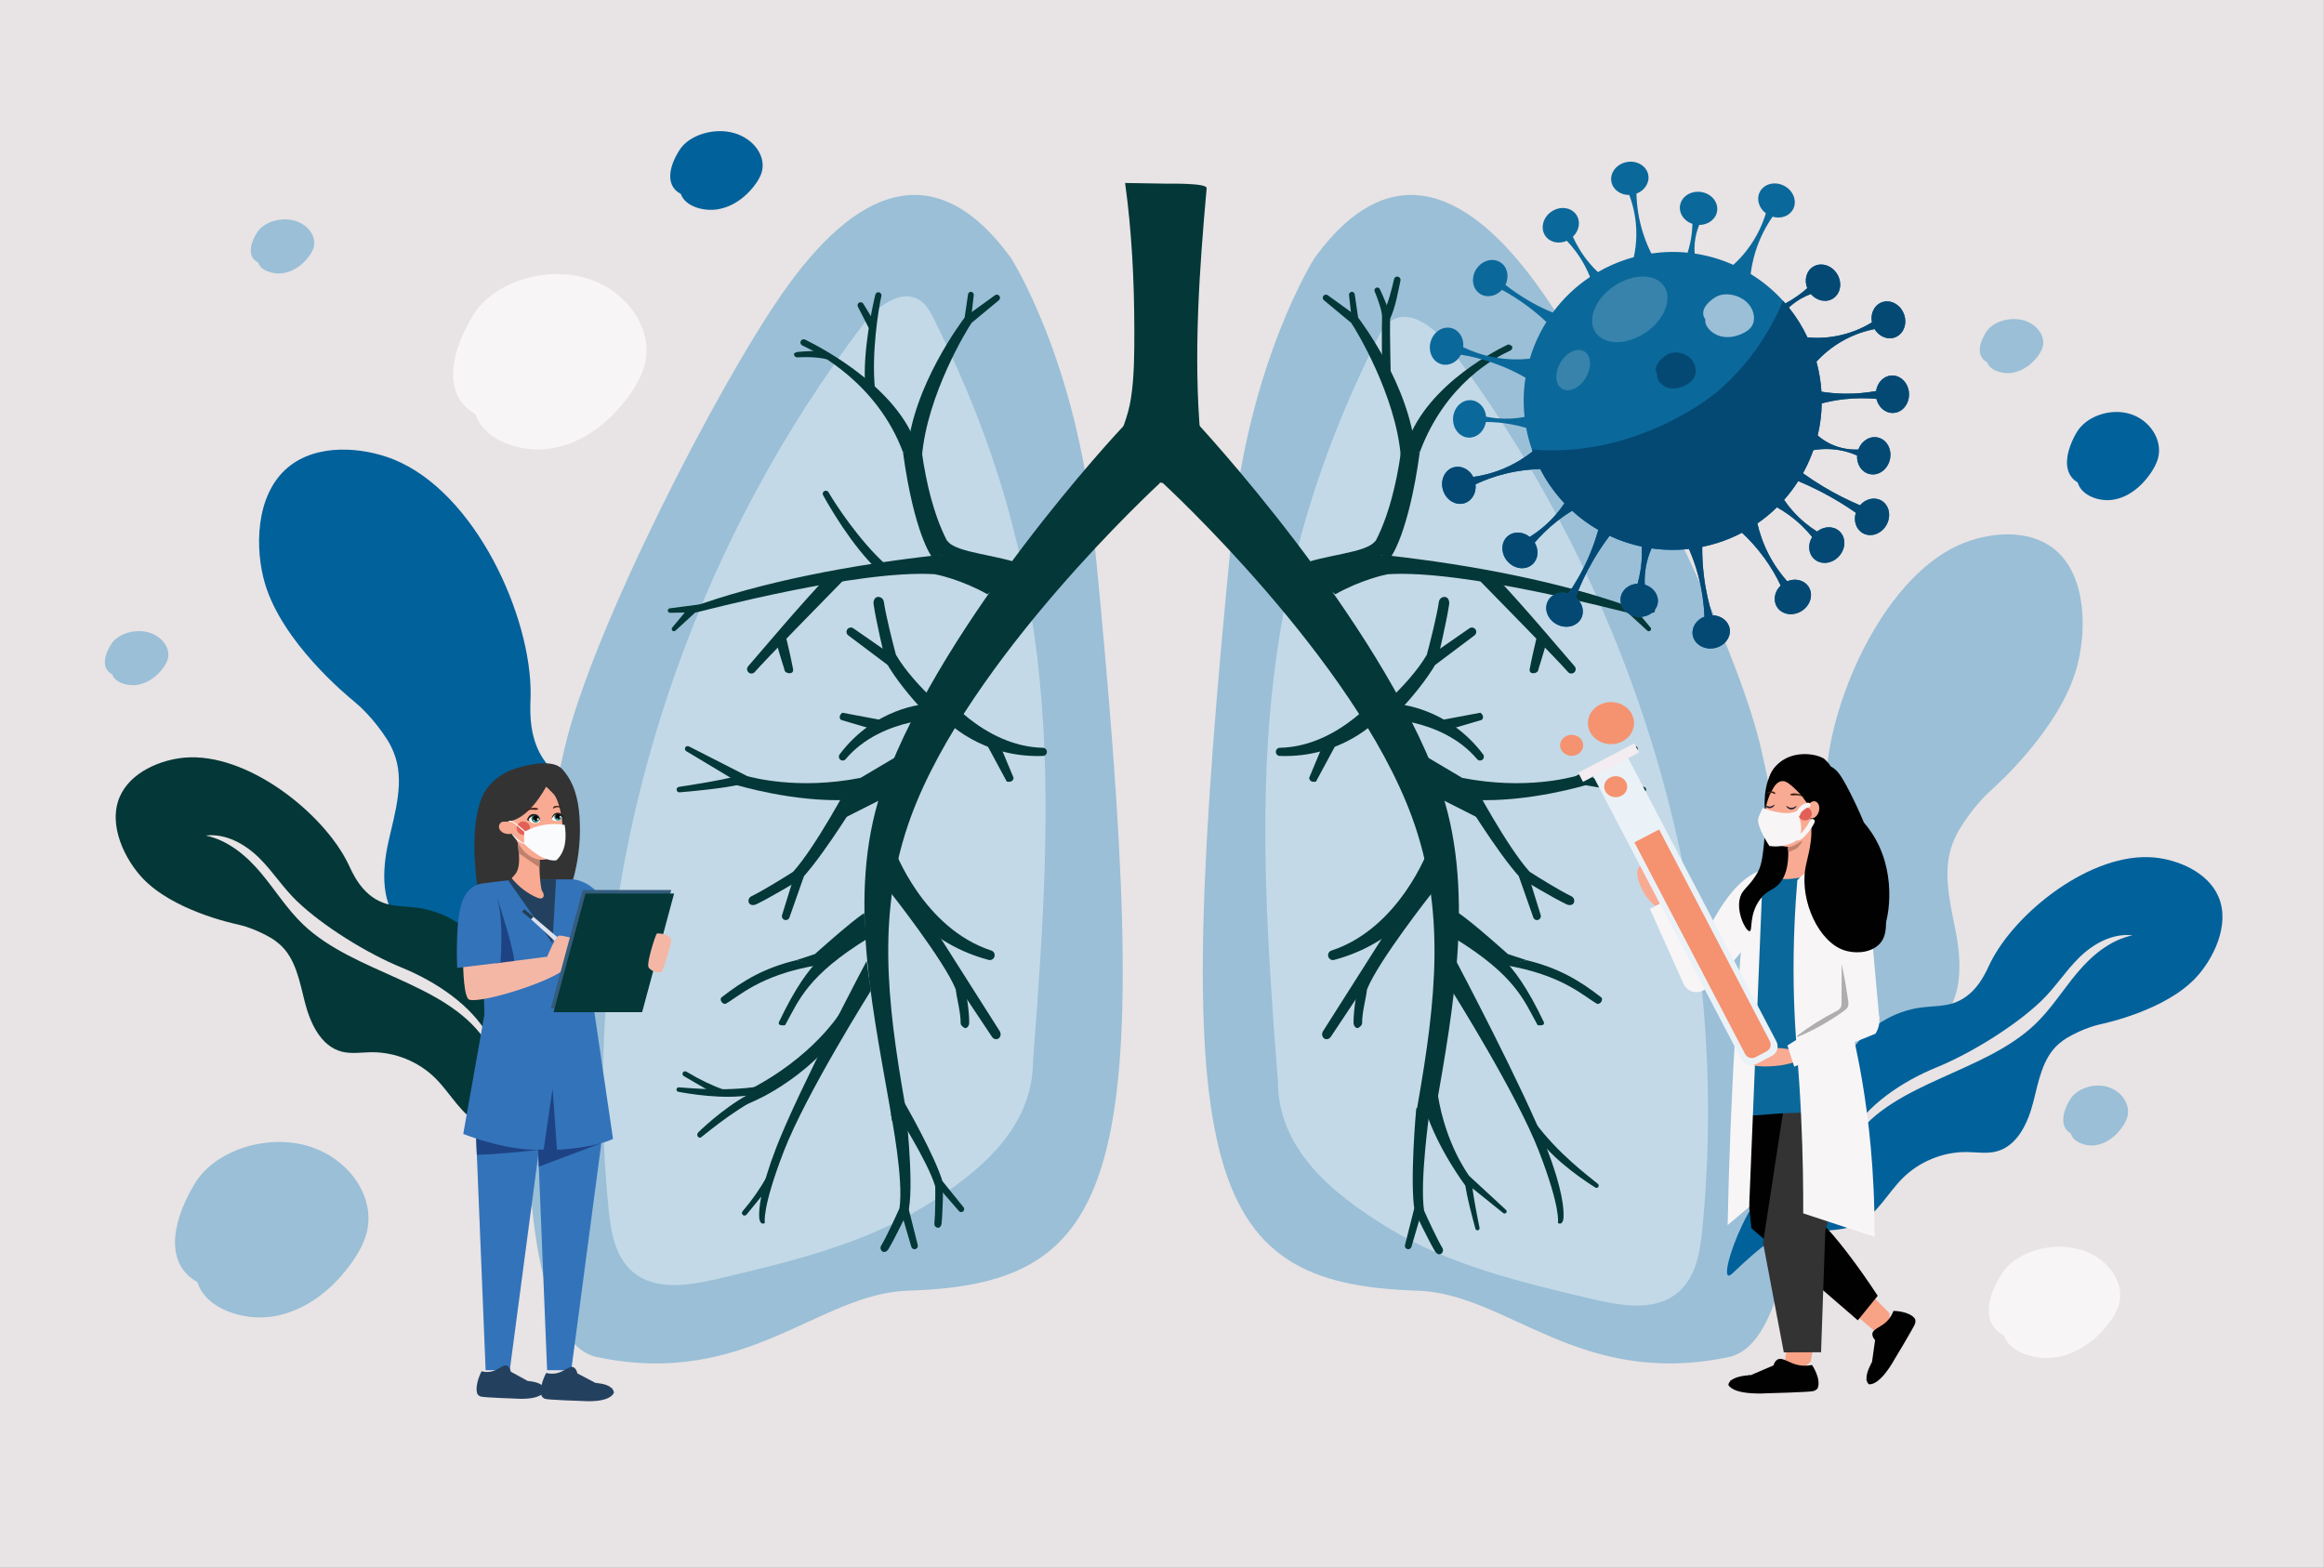 <?xml version="1.0" encoding="utf-8"?>
<!-- Generator: Adobe Illustrator 23.0.6, SVG Export Plug-In . SVG Version: 6.00 Build 0)  -->
<svg version="1.1" id="Layer_1" xmlns="http://www.w3.org/2000/svg" xmlns:xlink="http://www.w3.org/1999/xlink" x="0px" y="0px"
	 viewBox="0 0 1962 1323.88" enable-background="new 0 0 1962 1323.88" xml:space="preserve">
<rect x="0" y="0" width="1962" height="1323.88" fill="#808080" stroke="none"/>
<rect x="-0.1" y="-0.1" fill="#E8E3E4" width="1962" height="1323.88"/>
<path fill="#00619B" d="M331.97,387.8c-25.61-10.2-64.09-13.75-88.74,6.73c-28.18,23.42-27.95,69.65-19.57,98.08
	c14.72,49.94,69.25,94.7,75.21,99.59c3.94,3.23,16.42,14.13,28.03,32.32c1.96,3.07,3.76,6.54,5.51,10.85
	c9.58,23.6,1.23,50.12-4.38,74.96c-5.61,24.84-6.84,54.73,12.17,71.69c8.72,7.78,20.29,11.36,30.78,16.53
	c25.24,12.44,45.1,35.37,53.82,62.12c7.98,24.48,7.43,52.64,23.12,73.05c4.9,6.37,10.99,11.45,17.66,15.89
	c35.72,23.8,43.23,21.37,57.79,38.81c10.12,12.12,16.12,27.78,23.58,47.22c5.48,14.3,6.78,21.29,9.4,21.23
	c6.08-0.13,13.36-38.14,12.28-75.05c-1.75-59.81-23.94-65.31-28.02-120.88c-4.15-56.46,12.01-60.24,6.45-106.97
	c-3.96-33.37-23-64.65-50.81-83.51c-10.97-7.44-23.38-13.17-32.36-22.93c-19.04-20.69-16.1-49.77-15.93-60.19
	C449.05,520.75,401.28,415.41,331.97,387.8z"/>
<path fill="#043737" d="M155.37,639.76c-19.6,1.81-45.23,12.03-54.28,33.05c-10.34,24.03,4.79,53.37,19.33,68.74
	c25.55,27,74.75,37.81,80.13,38.99c3.55,0.78,15.02,3.67,28.31,11.48c2.24,1.32,4.51,2.94,7.02,5.12
	c13.74,11.91,17.02,31.49,21.51,49.11c4.49,17.62,13.39,37.04,30.98,41.67c8.07,2.12,16.59,0.65,24.94,0.54
	c20.09-0.26,40.16,7.89,54.38,22.08c13.01,12.99,21.79,31.08,38.39,38.98c5.18,2.47,10.7,3.72,16.39,4.39
	c30.44,3.56,34.43-0.41,49.34,5.96c10.36,4.43,19.26,12.45,30.31,22.4c8.12,7.32,11.21,11.35,12.86,10.46
	c3.83-2.06-3.86-28.6-16.51-51.73c-20.5-37.49-36.39-33.79-57.01-67.83c-20.94-34.58-11.89-42.22-30.56-70.15
	c-13.34-19.94-35.59-33.68-59.39-36.66c-9.39-1.18-19.14-0.8-28.02-4.1c-18.82-6.99-26.37-26.45-29.64-33.13
	C272.96,686.4,208.42,634.86,155.37,639.76z"/>
<g>
	<path fill="#E8E3E4" d="M408.6,876.91c-33.89-47.94-109.61-55.1-152.78-96.39c-13.66-13.06-23.44-29.02-35.47-43.35
		c-12.03-14.33-27.4-27.59-46.69-31.68c17.04-2.01,33.41,7.34,45.07,18.84s20.25,25.38,32.11,36.71
		c21.95,20.99,59.21,44.09,88.25,55.94c29.04,11.85,59.1,31.94,73.32,57.88c4.98,9.08,1.56,2.13,9.62,9.13"/>
</g>
<path fill="#9ABFD7" d="M853.36,217.58c0,0,55.43,86.35,69.93,233.01c53.28,538.59,27.96,633.49-156.52,639.18
	c-76.22,2.35-136.54,82.76-263.09,56.02c-80.68-17.05-66.94-346.49-26.64-515.68c23.59-99.03,127.39-301.69,183.16-381.98
	C721.98,159.2,789.14,129.59,853.36,217.58z"/>
<path fill="#333333" d="M478.37,777.2c-1.39-13.23,3.5-26.27,6.69-39.28c3.88-15.83,5.29-32.08,4.18-48.21
	c-0.98-14.14-4.19-28.78-14.44-40.15c-7.6-8.43-26.57-4.6-38.55-1.01c-11.98,3.59-22.09,11.23-27.45,20.75
	c-2.62,4.66-4.13,9.69-5.27,14.73c-3.71,16.49-3.53,33.42-2.1,50.15c1.36,15.88,3.9,31.84,10.5,46.8c1.29,2.93,2.77,5.86,5.14,8.29
	c4.29,4.4,10.96,6.67,17.38,8.64c6.28,1.93,12.71,3.75,19.39,4.1c6.69,0.34,13.75-0.96,18.74-4.64
	C478.83,792.76,479.09,784.08,478.37,777.2z"/>
<g>
	<path fill="#C3D9E7" d="M872.14,895.11c18.61-237.59,24.27-410.65-84.18-626.68c-2.79-5.55-5.87-11.31-11.29-14.83
		c-16.37-10.62-37.11,5.98-48.57,21.14C565.33,490.11,488,759.55,513.84,1021.3c2.01,20.36,6.02,43.04,23.75,55.24
		c19.38,13.33,46.46,8.41,69.85,2.89c59.11-13.94,119.43-28.37,170.46-59.31C828.93,989.19,872.13,951.58,872.14,895.11"/>
</g>
<path fill="#9ABFD7" d="M1653.58,460.29c24.14-10.84,60.2-15.15,82.88,5.21c25.93,23.27,24.86,70.24,16.5,99.28
	c-14.69,51.01-66.52,97.48-72.18,102.56c-3.74,3.36-15.62,14.66-26.81,33.35c-1.89,3.16-3.64,6.71-5.35,11.12
	c-9.4,24.15-2.07,50.94,2.71,76.07c4.79,25.14,5.39,55.48-12.7,73.05c-8.3,8.07-19.19,11.91-29.09,17.36
	c-23.84,13.11-42.84,36.76-51.49,64.1c-7.91,25.01-7.92,53.61-22.97,74.64c-4.7,6.56-10.49,11.83-16.81,16.47
	c-33.85,24.83-40.83,22.51-54.76,40.49c-9.69,12.5-15.59,28.52-22.92,48.41c-5.39,14.63-6.73,21.75-9.18,21.74
	c-5.69-0.02-11.79-38.5-10.11-76.02c2.74-60.79,23.59-66.79,28.44-123.32c4.92-57.43-10.12-60.98-4.07-108.56
	c4.32-33.97,22.7-66.1,49.06-85.77c10.4-7.76,22.11-13.81,30.69-23.89c18.19-21.37,15.97-50.86,16-61.44
	C1541.62,597.51,1588.24,489.62,1653.58,460.29z"/>
<path fill="#9ABFD7" d="M1109.95,217.58c0,0-55.43,86.35-69.93,233.01c-53.28,538.59-27.96,633.49,156.52,639.18
	c76.22,2.35,136.54,82.76,263.09,56.02c80.68-17.05,66.94-346.49,26.64-515.68c-23.59-99.03-127.39-301.69-183.16-381.98
	C1241.34,159.2,1174.18,129.59,1109.95,217.58z"/>
<g>
	<path fill="#C3D9E7" d="M1078.79,912.4c-18.61-237.59-24.27-410.65,84.18-626.68c2.79-5.55,5.87-11.31,11.29-14.83
		c16.37-10.62,37.11,5.98,48.57,21.14c162.77,215.36,240.1,484.8,214.27,746.56c-2.01,20.36-6.02,43.04-23.75,55.24
		c-19.38,13.33-46.46,8.41-69.85,2.89c-59.11-13.94-119.43-28.37-170.46-59.31C1122,1006.48,1078.8,968.86,1078.79,912.4"/>
</g>
<path fill="#00619B" d="M1818.59,724.03c19.6,1.81,45.23,12.03,54.28,33.05c10.34,24.03-4.79,53.37-19.33,68.74
	c-25.55,27-74.75,37.81-80.13,38.99c-3.55,0.78-15.02,3.67-28.31,11.48c-2.24,1.32-4.51,2.94-7.02,5.12
	c-13.74,11.91-17.02,31.49-21.51,49.11c-4.49,17.62-13.39,37.04-30.98,41.67c-8.07,2.12-16.59,0.65-24.94,0.54
	c-20.09-0.26-40.16,7.89-54.38,22.08c-13.01,12.99-21.79,31.08-38.39,38.98c-5.18,2.47-10.7,3.72-16.39,4.39
	c-30.44,3.56-34.43-0.41-49.34,5.96c-10.36,4.43-19.26,12.45-30.31,22.4c-8.12,7.32-11.21,11.35-12.86,10.46
	c-3.83-2.06,3.86-28.6,16.51-51.73c20.5-37.49,36.39-33.79,57.01-67.83c20.94-34.58,11.89-42.22,30.56-70.15
	c13.34-19.94,35.59-33.68,59.39-36.66c9.39-1.18,19.14-0.8,28.02-4.1c18.82-6.99,26.37-26.45,29.64-33.13
	C1701,770.67,1765.54,719.14,1818.59,724.03z"/>
<g>
	<path fill="#E8E3E4" d="M1565.37,961.19c33.89-47.94,109.61-55.1,152.78-96.39c13.66-13.06,23.44-29.02,35.47-43.35
		c12.03-14.33,27.4-27.59,46.69-31.68c-17.04-2.01-33.41,7.34-45.07,18.84c-11.66,11.5-20.25,25.38-32.11,36.71
		c-21.95,20.99-59.21,44.09-88.25,55.94c-29.04,11.85-59.1,31.94-73.32,57.88c-4.98,9.08-1.56,2.13-9.62,9.13"/>
</g>
<g>
	<path fill="#DDDDEF" d="M413.98,852.54c-2.79,6.61-0.48,15.6,2.18,21.93c2.83,6.71,7.29,12.52,13,17.03
		c1.82,1.44-0.26,4.39-2.09,2.95c-6.52-5.14-11.63-11.84-14.66-19.59c-2.73-6.98-4.86-16.39-1.83-23.58
		C411.49,849.14,414.88,850.39,413.98,852.54L413.98,852.54z"/>
</g>
<g>
	<path fill="#DDDDEF" d="M420.54,923.31c23.88-9.29,45.64,8.24,62.28,23.29c1.71,1.54-0.37,4.51-2.09,2.95
		c-15.52-14.03-36.23-31.68-58.72-22.93C419.85,927.45,418.37,924.15,420.54,923.31L420.54,923.31z"/>
</g>
<g>
	<path fill="#DDDDEF" d="M494.97,943.99c-0.3,4.6,0.08,9.17,1.27,13.63c0.57,2.14,1.34,4.23,2.25,6.24
		c0.93,2.04,2.23,5.63,4.39,6.62c2.11,0.97,0.86,4.36-1.26,3.39c-4.47-2.05-6.74-8.62-8.16-12.96c-1.83-5.6-2.49-11.4-2.1-17.27
		C491.52,941.3,495.12,941.67,494.97,943.99L494.97,943.99z"/>
</g>
<path fill="#043737" d="M753.17,946.32l-2.61-15.31c-15.22-86.97-35.81-183.4-4.19-269.65c51.22-139.68,197.09-296.63,202.74-302.22
	l30.18,48.68c-1.34,1.33-161.36,148.41-210.28,281.83c-28.89,78.8-20.36,154.9-5.07,242.28l1.3,7.43L753.17,946.32z"/>
<path fill="#043737" d="M567.53,532.32L567.53,532.32c-0.59-0.7-0.6-1.73-0.01-2.43l13.33-16l0.31-0.07
	c61.48-22.91,140.93-37.29,207.29-44.71l6.6-0.35l4.83-12.02c7.26,10.54,44.83,11.65,65.07,20.86l-31.35,24.16
	c-21.49-12.09-41.8-16.49-44.32-16.91c-64.36-4.07-194.85,30.86-202.5,32.47l-16.53,15.17
	C569.46,533.22,568.23,533.14,567.53,532.32z"/>
<path fill="#043737" d="M587.55,517.02l-22.16,0.4c-1.22-0.2-1.93-1.51-1.43-2.64l0,0c0.27-0.61,0.83-1.03,1.49-1.12l26.7-3.53
	L587.55,517.02z"/>
<path fill="#043737" d="M631.97,567.78L631.97,567.78c-1.54-1.34-1.7-3.67-0.36-5.21c10.01-11.42,46.63-55.14,69.35-78.45
	l14.61,2.21c-22.61,23.19-68.43,69.73-78.41,81.11C635.83,568.98,633.5,569.12,631.97,567.78z"/>
<path fill="#043737" d="M669.52,564.95c0.92,4.99-6.61,4.11-7.21,0.85c0.29-0.04-4.19-12.26-7.78-27.16l8.68-2.3
	C665.18,544.53,668,556.68,669.52,564.95z"/>
<path fill="#043737" d="M645.72,1032.66c-3.36,1.97-4.6-1.94-4.75-4.44c-0.45-7.21,0.88-24.29,14.3-59.09
	c18.9-49,75.8-156.65,76.38-157.71l3.54,25.11c-0.58,1.06-54.7,86.91-73.55,135.79C643.03,1020.52,645.67,1032.54,645.72,1032.66
	L645.72,1032.66z"/>
<path fill="#043737" d="M571.11,920.2L571.11,920.2c-0.12-1.16,0.81-2.15,1.97-2.09c10.08,0.54,41.92,4.37,75.38-2.02l-13.54,8.33
	c-23.81,4.42-55.42-1.25-62.3-2.58C571.8,921.69,571.2,921.03,571.11,920.2z"/>
<path fill="#043737" d="M627.1,1025.85L627.1,1025.85c-0.87-0.77-0.98-2.1-0.24-3c8.57-10.1,15.3-19.91,20.62-29.5l0.96,10.02
	l-18.23,22.23C629.44,1026.55,628.02,1026.66,627.1,1025.85z"/>
<path fill="#043737" d="M576.52,905.57L576.52,905.57c0.62-0.99,1.92-1.3,2.92-0.72c11.34,6.84,22.1,11.92,32.42,15.64l-9.74,2.55
	l-24.86-14.44C576.2,907.99,575.86,906.61,576.52,905.57z"/>
<path fill="#043737" d="M608.53,843.19c-0.32,1.54,0.49,3.11,1.85,3.91c0.75,0.44,1.57,0.77,2.1,0.5
	c10.18-5.22,28.76-24.75,78.74-32.77l-18.91-4.11c-26.68,6.44-44.5,16.84-63.26,31.49C608.79,842.4,608.62,842.75,608.53,843.19z"/>
<path fill="#043737" d="M657.51,864.28c0.41,1.52,1.84,1.37,3.41,1.48c0.87,0.06,1.82,0.02,2.1-0.5
	c11.46-20.67,18.53-41.48,70.04-73.13l-10.43-6.72c-20.92,17.76-37.19,19.15-65.1,77.76C657.39,863.46,657.39,863.85,657.51,864.28z
	"/>
<path fill="#043737" d="M589.16,959.61L589.16,959.61c0.55,1.03,1.87,1.32,2.8,0.62c8.04-6.11,32.22-27.16,63.5-40.67l-15.88,0.71
	c-22.18,9.72-45.14,30.92-50.08,35.89C588.91,956.74,588.08,958.28,589.16,959.61z"/>
<path fill="#043737" d="M630.98,932.11c0,0,34.77-12.55,67.3-47.38l11.79-30.71c0,0-22.81,38.54-79.39,67.01L630.98,932.11z"/>
<path fill="#043737" d="M672.3,810.72l15.67-5.15c0,0,28.7-25.87,41.55-34.65l1.77,20.69l-41.2,23.69L672.3,810.72z"/>
<path fill="#043737" d="M846.33,634.26l9.39,22.57c0,0-0.16,4.28-5.75,3.14l-20.18-37.41C829.78,622.55,839.67,626.04,846.33,634.26
	z"/>
<path fill="#043737" d="M744.8,1056.57L744.8,1056.57c-1.47-1.14-1.86-3.19-0.9-4.79c4.62-7.76,12.22-24.25,15.46-31.57
	c3.71-24.2-7.08-78.87-7.15-79.43l12.05-6.84c0.3,2.35,7.21,61.28,3.16,86.27l-0.08,0.47l-0.19,0.43
	c-1.17,2.67-11.2,23.68-17.08,33.58C748.93,1056.61,746.55,1057.94,744.8,1056.57z"/>
<path fill="#043737" d="M769.37,1052.78l-8.2-28.05l5.83-4.42l7.81,30.99c0.38,1.49-0.52,3.01-2,3.41l0,0
	C771.33,1055.11,769.8,1054.25,769.37,1052.78z"/>
<path fill="#043737" d="M791.35,1036.65L791.35,1036.65c-1.61-0.38-2.69-1.89-2.52-3.54c0.84-8,0.84-24.16,0.73-31.28
	c-6.02-20.95-34.38-65.06-34.65-65.49l7.64-6.99c1.12,1.79,27.48,47.75,33.53,69.47l0.11,0.4l0.01,0.42
	c0.04,2.59-0.23,23.32-1.29,33.51C794.7,1035.14,793.28,1037.1,791.35,1036.65z"/>
<path fill="#043737" d="M809.6,1022.6l-17.08-19.62l3.07-5.75l17.86,22.14c0.86,1.07,0.71,2.63-0.35,3.51l0,0
	C812.05,1023.76,810.5,1023.63,809.6,1022.6z"/>
<path fill="#043737" d="M571.26,667.18L571.26,667.18c-0.29-1.31,0.58-2.59,1.91-2.78c7.82-1.17,32.56-4.99,46.44-8.49l6.23,6.23
	c-14.42,3.63-44.15,6.2-52.13,6.86C572.55,669.08,571.51,668.31,571.26,667.18z"/>
<path fill="#043737" d="M578.54,631.13L578.54,631.13c0.61-1.07,1.96-1.47,3.06-0.91l49.28,25.13c3.18,0.74,42.14,12,95.63,1.45
	L716,675.43c-45.78,2.13-94.11-12.57-94.53-12.67l1.77-2.18l-43.89-26.31C578.28,633.62,577.91,632.23,578.54,631.13z"/>
<path fill="#043737" d="M741.33,504L741.33,504c2.43-0.04,4.5,1.72,4.85,4.12c1.68,11.67,7.47,34.64,10.2,44.72
	c16.07,27.61,51.71,55.2,52.25,55.71l-8.35,12.68c-2.23-2.14-35.7-33.08-52.09-61.77l-0.3-0.53l-0.16-0.59
	c-0.99-3.67-8.05-33.23-10.2-48.1C737.1,507.35,738.42,504.05,741.33,504z"/>
<path fill="#043737" d="M720.43,530.52l31.33,21.75l-2.3,9.27l-33.34-25.06c-1.61-1.21-1.95-3.48-0.77-5.11l0,0
	C716.53,529.75,718.78,529.37,720.43,530.52z"/>
<path fill="#043737" d="M632.13,762L632.13,762c-0.69-2.05,0.25-4.28,2.2-5.22c9.45-4.56,27.39-15.65,35.22-20.66
	c19.12-21.06,47.5-74.55,47.8-75.14l13,3.68c-1.22,2.47-33.03,55.01-52.98,76.63l-0.37,0.4l-0.46,0.3
	c-2.85,1.83-26.04,15.76-38.09,21.57C636.11,764.68,632.96,764.45,632.13,762z"/>
<path fill="#043737" d="M660.25,772.62l10.05-32.43l8.49-0.54l-12.31,35.03c-0.59,1.69-2.43,2.59-4.13,2.02l0,0
	C660.66,776.13,659.73,774.32,660.25,772.62z"/>
<path fill="#043737" d="M814.42,868.03c0,0-3.41-1.92-3.4-3.9c0.06-9.59-3.17-20.26-4.14-28.71c-9.6-24.16-54.88-81.55-55.25-82.02
	l4.77-18.37c1.54,1.99,48.14,70.99,57.87,96.06l0.18,0.47l0.06,0.5c0.36,3.07,3.8,19.2,3.73,31.42
	C818.23,865.84,816.77,868.34,814.42,868.03z"/>
<path fill="#043737" d="M837.47,875.47l-25.67-38.54l-22.45-52.3L844,870.7c1.29,2.08,0.89,4.79-0.9,6.09l0,0
	C841.32,878.08,838.82,877.5,837.47,875.47z"/>
<path fill="#043737" d="M834.61,810.51c-60.98-16.25-83.87-64.15-84.06-64.63l4.17-29.46c0.19,0.47,24.38,67.27,82.25,86.22
	c2.11,0.69,3.24,2.99,2.58,5.1v0C838.9,809.83,836.72,811.07,834.61,810.51z"/>
<path fill="#043737" d="M880.55,638.29c-52.87,1.9-82.95-30.91-83.23-31.25l-3.87-24.64c0.27,0.33,36.01,47.98,87.06,49
	c1.86,0.04,3.33,1.6,3.32,3.46l0,0C883.82,636.7,882.38,638.23,880.55,638.29z"/>
<path fill="#043737" d="M732.05,614.34l-22.08-6.49c0,0-3.04-2.66,1.11-6.07l39.33,7.38C750.41,609.16,742,614.33,732.05,614.34z"/>
<path fill="#043737" d="M708.82,637c29.92-39.82,71.75-42.4,72.16-42.41l20.32,11.76c-0.4,0-56.44-2.06-87.42,34.7
	c-1.13,1.34-3.14,1.49-4.5,0.38l0,0C708.05,640.34,707.79,638.38,708.82,637z"/>
<path fill="#043737" d="M787.16,470.88c-0.77-0.9-15.47-20.64-24.81-88.93l15.66-1.76c8.69,63.52,27.38,85.91,27.54,86.1
	L787.16,470.88z"/>
<path fill="#043737" d="M778.32,385.66l-12.38-3.54c4.51-56.5,46.92-111.91,48.65-114.28l0.3-0.41L840,249.29
	c1.12-0.81,2.66-0.63,3.57,0.4l0,0c0.99,1.13,0.86,2.86-0.3,3.82l-23.01,19.1C816.58,277.78,782.47,333.69,778.32,385.66z"/>
<path fill="#043737" d="M762.34,381.84c-21.7-58.31-73.02-84.64-85.02-90.15c-1.39-0.64-1.97-2.28-1.31-3.66l0,0
	c0.65-1.36,2.28-1.94,3.64-1.28c13.73,6.63,84.58,43.68,96.2,97.14L762.34,381.84z"/>
<path fill="#043737" d="M730.44,326.65c-2.3-30.33,6.25-68.19,8.56-77.91c0.31-1.31,1.56-2.15,2.89-1.97l0,0
	c1.52,0.21,2.53,1.67,2.2,3.16c-2.27,10.03-8.6,48.07-5.36,78.79L730.44,326.65z"/>
<path fill="#043737" d="M734.12,278.27L724.27,259c-0.58-1.13-0.26-2.5,0.74-3.27l0,0c1.23-0.94,3-0.6,3.81,0.72l10.01,16.4
	L734.12,278.27z"/>
<path fill="#043737" d="M697.99,303.38c-8.02-2.16-19.54-1.98-24.76-1.64c-1.49,0.1-2.78-1-2.93-2.49l0,0
	c-0.16-1.56,2.67-2.07,4.24-2.18c5.54-0.37,14.56-1.6,23.43,0.8L697.99,303.38z"/>
<path fill="#043737" d="M819.84,269.01l-5.48-0.81l2.91-19.72c0.16-1.09,1.03-1.93,2.13-2.05h0c1.54-0.17,2.84,1.13,2.67,2.67
	L819.84,269.01z"/>
<path fill="#043737" d="M726.51,656.8l34.48-20.43l-16.97,38.54l-32.18,16.27C711.84,691.18,714.3,663.43,726.51,656.8z"/>
<path fill="#043737" d="M1210.56,945.43l1.3-7.42c15.22-86.97,34.34-190.41,2.71-276.66c-51.22-139.68-202.52-302.99-208.17-308.59
	l-24.75,55.05c1.34,1.33,161.36,148.41,210.28,281.83c28.89,78.8,20.36,154.9,5.07,242.28l-1.3,7.43L1210.56,945.43z"/>
<path fill="#043737" d="M1393.42,532.32L1393.42,532.32c0.59-0.7,0.6-1.73,0.01-2.43l-13.33-16l-0.31-0.07
	c-61.48-22.91-140.93-37.29-207.29-44.71l-6.6-0.35l-4.83-12.02c-7.26,10.54-44.83,11.65-65.07,20.86l31.35,24.16
	c21.49-12.09,41.8-16.49,44.32-16.91c64.36-4.07,194.85,30.86,202.5,32.47l16.53,15.17
	C1391.49,533.22,1392.72,533.14,1393.42,532.32z"/>
<path fill="#043737" d="M1373.4,517.02l22.16,0.4c1.22-0.2,1.93-1.51,1.43-2.64l0,0c-0.27-0.61-0.83-1.03-1.49-1.12l-26.7-3.53
	L1373.4,517.02z"/>
<path fill="#043737" d="M1328.98,567.78L1328.98,567.78c1.54-1.34,1.7-3.67,0.36-5.21c-10.01-11.42-46.63-55.14-69.35-78.45
	l-14.61,2.21c22.61,23.19,68.43,69.73,78.41,81.11C1325.13,568.98,1327.45,569.12,1328.98,567.78z"/>
<path fill="#043737" d="M1291.43,564.95c-0.92,4.99,6.61,4.11,7.21,0.85c-0.29-0.04,4.19-12.26,7.78-27.16l-8.68-2.3
	C1295.78,544.53,1292.95,556.68,1291.43,564.95z"/>
<path fill="#043737" d="M1315.23,1032.66c3.36,1.97,4.6-1.94,4.75-4.44c0.45-7.21-0.88-24.29-14.3-59.09
	c-18.9-49-75.8-156.65-76.38-157.71l-3.54,25.11c0.58,1.06,54.7,86.91,73.55,135.79
	C1317.92,1020.52,1315.28,1032.54,1315.23,1032.66L1315.23,1032.66z"/>
<path fill="#043737" d="M1349.05,1002.52L1349.05,1002.52c0.88-0.76,0.87-2.12-0.02-2.87c-7.75-6.47-33.68-25.34-53.83-52.8
	l4.24,15.32c14.43,19.45,41.44,36.82,47.39,40.53C1347.53,1003.14,1348.42,1003.06,1349.05,1002.52z"/>
<path fill="#043737" d="M1352.42,843.19c0.32,1.54-0.49,3.11-1.85,3.91c-0.75,0.44-1.57,0.77-2.1,0.5
	c-10.18-5.22-28.76-24.75-78.74-32.77l18.91-4.11c26.68,6.44,44.5,16.84,63.26,31.49C1352.16,842.4,1352.33,842.75,1352.42,843.19z"
	/>
<path fill="#043737" d="M1303.44,864.28c-0.41,1.52-1.84,1.37-3.41,1.48c-0.87,0.06-1.82,0.02-2.1-0.5
	c-11.46-20.67-18.53-41.48-70.04-73.13l10.43-6.72c20.92,17.76,37.19,19.15,65.1,77.76
	C1303.56,863.46,1303.56,863.85,1303.44,864.28z"/>
<path fill="#043737" d="M1247.58,1038.81L1247.58,1038.81c1.02-0.14,1.7-1.1,1.5-2.11c-1.23-5.93-5.05-24.73-6.21-35.63l-6.13-2.83
	c1.21,11.33,7.25,33.38,8.9,39.3C1245.87,1038.39,1246.7,1038.93,1247.58,1038.81z"/>
<path fill="#043737" d="M1271.56,1024.02L1271.56,1024.02c0.61-0.73,0.54-1.8-0.16-2.44l-31.14-28.76
	c-1.38-2.09-19.8-27.11-26.4-68.37l-10.61,12.49c10.61,33.48,34,64.32,34.18,64.59l1.1-1.85l30.55,24.57
	C1269.84,1024.86,1270.94,1024.76,1271.56,1024.02z"/>
<path fill="#043737" d="M1288.65,810.72l-15.67-5.15c0,0-28.7-25.87-41.55-34.65l-1.77,20.69l41.2,23.69L1288.65,810.72z"/>
<path fill="#043737" d="M1114.62,634.26l-9.39,22.57c0,0,0.16,4.28,5.75,3.14l20.18-37.41
	C1131.17,622.55,1121.28,626.04,1114.62,634.26z"/>
<path fill="#043737" d="M1216.81,1058.52L1216.81,1058.52c1.47-1.14,1.86-3.19,0.9-4.79c-4.62-7.76-12.22-24.25-15.46-31.57
	c-3.72-24.2,4.47-82.54,4.54-83.1l-11.08-3.54c-0.3,2.35-5.57,61.64-1.52,86.64l0.08,0.47l0.19,0.43
	c1.17,2.67,11.2,23.68,17.08,33.58C1212.67,1058.56,1215.05,1059.89,1216.81,1058.52z"/>
<path fill="#043737" d="M1191.58,1052.78l8.2-28.05l-5.83-4.42l-7.81,30.99c-0.38,1.49,0.52,3.01,2,3.41l0,0
	C1189.62,1055.11,1191.15,1054.25,1191.58,1052.78z"/>
<path fill="#043737" d="M1389.69,667.18L1389.69,667.18c0.29-1.31-0.58-2.59-1.91-2.78c-7.82-1.17-32.56-4.99-46.44-8.49l-6.23,6.23
	c14.42,3.63,44.15,6.2,52.13,6.86C1388.4,669.08,1389.44,668.31,1389.69,667.18z"/>
<path fill="#043737" d="M1382.41,631.13L1382.41,631.13c-0.61-1.07-1.96-1.47-3.06-0.91l-49.28,25.13
	c-3.18,0.74-42.14,12-95.63,1.45l10.51,18.63c45.78,2.13,94.11-12.57,94.53-12.67l-1.77-2.18l43.89-26.31
	C1382.67,633.62,1383.04,632.23,1382.41,631.13z"/>
<path fill="#043737" d="M1219.62,504L1219.62,504c-2.43-0.04-4.5,1.72-4.85,4.12c-1.68,11.67-7.47,34.64-10.2,44.72
	c-16.07,27.61-51.71,55.2-52.25,55.71l8.35,12.68c2.23-2.14,35.7-33.08,52.09-61.77l0.3-0.53l0.16-0.59
	c0.99-3.67,8.05-33.23,10.2-48.1C1223.85,507.35,1222.53,504.05,1219.62,504z"/>
<path fill="#043737" d="M1240.52,530.52l-31.33,21.75l2.3,9.27l33.34-25.06c1.61-1.21,1.95-3.48,0.77-5.11l0,0
	C1244.42,529.75,1242.17,529.37,1240.52,530.52z"/>
<path fill="#043737" d="M1328.82,762L1328.82,762c0.69-2.05-0.25-4.28-2.2-5.22c-9.45-4.56-27.39-15.65-35.22-20.66
	c-19.12-21.06-47.5-74.55-47.8-75.14l-13,3.68c1.22,2.47,33.03,55.01,52.98,76.63l0.37,0.4l0.46,0.3
	c2.85,1.83,26.04,15.76,38.09,21.57C1324.84,764.68,1327.99,764.45,1328.82,762z"/>
<path fill="#043737" d="M1300.7,772.62l-10.05-32.43l-8.49-0.54l12.31,35.03c0.59,1.69,2.43,2.59,4.13,2.02l0,0
	C1300.29,776.13,1301.22,774.32,1300.7,772.62z"/>
<path fill="#043737" d="M1146.53,868.03c0,0,3.41-1.92,3.4-3.9c-0.06-9.59,3.17-20.26,4.14-28.71c9.6-24.16,54.88-81.55,55.25-82.02
	l-4.77-18.37c-1.54,1.99-48.14,70.99-57.87,96.06l-0.18,0.47l-0.06,0.5c-0.36,3.07-3.8,19.2-3.73,31.42
	C1142.72,865.84,1144.18,868.34,1146.53,868.03z"/>
<path fill="#043737" d="M1123.48,875.47l25.67-38.54l22.45-52.3l-54.65,86.07c-1.29,2.08-0.89,4.79,0.9,6.09l0,0
	C1119.63,878.08,1122.13,877.5,1123.48,875.47z"/>
<path fill="#043737" d="M1126.34,810.51c60.98-16.25,83.87-64.15,84.06-64.63l-4.17-29.46c-0.19,0.47-24.38,67.27-82.25,86.22
	c-2.11,0.69-3.24,2.99-2.58,5.1v0C1122.05,809.83,1124.23,811.07,1126.34,810.51z"/>
<path fill="#043737" d="M1080.4,638.29c52.87,1.9,82.95-30.91,83.23-31.25l3.87-24.64c-0.27,0.33-36.01,47.98-87.06,49
	c-1.86,0.04-3.33,1.6-3.32,3.46l0,0C1077.13,636.7,1078.57,638.23,1080.4,638.29z"/>
<path fill="#043737" d="M1228.9,614.34l22.08-6.49c0,0,3.04-2.66-1.11-6.07l-39.33,7.38
	C1210.54,609.16,1218.95,614.33,1228.9,614.34z"/>
<path fill="#043737" d="M1252.13,637c-29.92-39.82-71.75-42.4-72.16-42.41l-20.32,11.76c0.4,0,56.44-2.06,87.42,34.7
	c1.13,1.34,3.14,1.49,4.5,0.38l0,0C1252.9,640.34,1253.16,638.38,1252.13,637z"/>
<path fill="#043737" d="M1173.79,470.88c0.77-0.9,15.47-20.64,24.81-88.93l-15.66-1.76c-8.69,63.52-27.38,85.91-27.54,86.1
	L1173.79,470.88z"/>
<path fill="#043737" d="M1182.63,385.66l12.38-3.54c-4.51-56.5-46.92-111.91-48.65-114.28l-0.3-0.41l-25.11-18.15
	c-1.12-0.81-2.66-0.63-3.57,0.4l0,0c-0.99,1.13-0.86,2.86,0.3,3.82l23.01,19.1C1144.37,277.78,1178.48,333.69,1182.63,385.66z"/>
<path fill="#043737" d="M1198.61,381.84c21.7-58.31,64.56-80.38,76.55-85.89c1.39-0.64,1.97-2.28,1.31-3.66c0,0-2.28-1.94-3.64-1.28
	c-13.73,6.63-76.12,39.42-87.73,92.88L1198.61,381.84z"/>
<path fill="#043737" d="M1166.77,312.48l7.37,6.46c0-0.37-0.93-42.01-0.59-49.27c0.31-6.6-6.36-20.56-8.64-25.52
	c-0.51-1.11-1.78-1.65-2.94-1.25l0,0c-1.31,0.45-1.97,1.9-1.43,3.17c2.53,6.05,6.47,16.87,6.24,21.7
	C1166.42,275.19,1166.76,310.96,1166.77,312.48z"/>
<path fill="#043737" d="M1173.08,269.9c4.92-8.98,7.85-26.68,9.22-33.02c0.33-1.52-0.66-3-2.19-3.3l0,0
	c-1.48-0.29-2.92,0.65-3.23,2.13c-1.32,6.09-4.89,21.18-9.41,29.43L1173.08,269.9z"/>
<path fill="#043737" d="M1141.11,269.01l5.48-0.81l-2.91-19.72c-0.16-1.09-1.03-1.93-2.13-2.05l0,0c-1.54-0.17-2.84,1.13-2.67,2.67
	L1141.11,269.01z"/>
<path fill="#043737" d="M1234.44,656.8l-34.48-20.43l16.97,38.54l32.18,16.27C1249.11,691.18,1246.65,663.43,1234.44,656.8z"/>
<g>
	<path fill="#043737" d="M939.82,380.96c6.24-14.76,12.64-29,15.01-44.85c2.85-18.97,2.83-38.24,2.81-57.42
		c-0.05-41.04-2.13-83.54-7.8-124.19c11.62,0.19,23.23,0.39,34.85,0.58c2.42,0.04,34.4-0.65,34,3.8
		c-6.16,68.51-11.31,141.29-5.21,209.81c0.59,6.68-5.02,19.75-8.57,25.44c-4.76,7.62-14.33,14.74-23.25,13.69
		c-16.86-1.99-33.03-18.36-39.89-33.88"/>
</g>
<g>
	<path fill="#00619B" d="M574.88,163.84c-14.68-7.74-8.94-25.47-0.85-37.69c8.08-12.22,28.66-18.52,45.41-13.89
		c16.75,4.62,27.47,19.56,23.67,32.96c-1.31,4.6-4.07,8.89-7.31,12.88c-6.93,8.56-16.92,16.37-29.68,18.59
		C593.35,178.92,577.93,173.66,574.88,163.84"/>
</g>
<g>
	<path fill="#00619B" d="M1754.03,407.34c-14.62-8.68-8.9-28.54-0.85-42.23c8.05-13.69,28.55-20.75,45.23-15.57
		c16.68,5.18,27.36,21.92,23.57,36.93c-1.3,5.16-4.06,9.96-7.28,14.43c-6.91,9.59-16.85,18.34-29.57,20.83
		C1772.42,424.23,1757.06,418.34,1754.03,407.34"/>
</g>
<g>
	<path fill="#9ABFD7" d="M1677.62,305.87c-10.09-5.32-6.14-17.5-0.59-25.89c5.55-8.4,19.69-12.72,31.19-9.54
		c11.5,3.18,18.87,13.44,16.26,22.64c-0.9,3.16-2.8,6.1-5.02,8.85c-4.76,5.88-11.62,11.24-20.39,12.77
		S1679.71,312.61,1677.62,305.87"/>
</g>
<g>
	<path fill="#9ABFD7" d="M217.95,221.73c-10.09-5.32-6.14-17.5-0.59-25.89c5.55-8.4,19.69-12.72,31.19-9.54
		c11.5,3.18,18.87,13.44,16.26,22.64c-0.9,3.16-2.8,6.1-5.02,8.85c-4.76,5.88-11.62,11.24-20.39,12.77
		C230.63,232.08,220.04,228.47,217.95,221.73"/>
</g>
<g>
	<path fill="#9ABFD7" d="M166.72,1082.62c-30.72-17.26-18.7-56.77-1.78-84.01c16.91-27.24,59.97-41.28,95.01-30.97
		s57.48,43.61,49.52,73.48c-2.73,10.26-8.52,19.81-15.29,28.72c-14.51,19.09-35.39,36.48-62.11,41.44
		C205.36,1116.22,173.1,1104.5,166.72,1082.62"/>
</g>
<g>
	<path fill="#9ABFD7" d="M94.75,569.38c-10.09-5.32-6.14-17.5-0.59-25.89c5.55-8.4,19.69-12.72,31.19-9.54s18.87,13.44,16.26,22.64
		c-0.9,3.16-2.8,6.1-5.02,8.85c-4.76,5.88-11.62,11.24-20.39,12.77C107.44,579.73,96.84,576.12,94.75,569.38"/>
</g>
<g>
	<path fill="#F8F5F6" d="M1691.87,1127.76c-20.89-10.95-12.71-36.02-1.21-53.3c11.5-17.28,40.78-26.19,64.6-19.65
		c23.83,6.54,39.08,27.67,33.67,46.62c-1.86,6.51-5.8,12.57-10.4,18.22c-9.86,12.11-24.07,23.14-42.23,26.29
		S1696.21,1141.64,1691.87,1127.76"/>
</g>
<path fill="#3373BA" d="M483.82,742.51c0,0,22.96,0.86,31.98,32.8c9.02,31.94-16.5,12.29-17.41,11.39c-0.9-0.9-6.78-1.48-8.81-6.84
	S483.82,742.51,483.82,742.51z"/>
<polygon fill="#3373BA" points="507.4,967.16 482.27,1156.95 461.9,1156.95 452.06,915.78 507.4,915.78 "/>
<polygon fill="#3373BA" points="455.49,967.16 430.36,1156.95 409.99,1156.95 400.16,915.78 455.49,915.78 "/>
<path fill="#1E4384" d="M401.38,945.8l1.19,29.27c21.4-0.47,52.44-4.29,52.44-4.29l0,0l-2.02-24.6c0,0-14.91-5.2-21.91-6.32
	C427.56,939.28,414,942.48,401.38,945.8z"/>
<path fill="#1E4384" d="M507.4,965.33l-52.51,19.74l-2.21-54.2c2.5-6.52,5.67-14.45,5.67-14.45l21.38-0.64
	c0,0,23.43,9.93,27.67,13.69V965.33z"/>
<path fill="#3373BA" d="M437.81,742.51c0,0-19.55,1.64-31.96,3.75l3.1,110.52l-17.85,100.68c0,0,38.4,15.45,67.9,13.11l7.49-51.51
	l3.75,51.75c0,0,30.44-1.18,47.3-9.14l-15.45-105.01c0,0-4.99-30.49-0.68-51.44c2.04-9.9,0.85-20.26-3.33-29.47
	c-2.78-6.14-5.59-10.3-5.59-10.3l-8.66-22.95h-21.78H437.81z"/>
<path fill="#1E4384" d="M420.13,759.43c0,0,13.57,40.96,13.96,51.96c0.38,11-19.23,5.85-19.23,5.85s-0.31,2.78-0.85-6.99
	C413.46,800.48,420.13,759.43,420.13,759.43z"/>
<polygon fill="#23415F" points="469.42,742.51 466.43,796.48 428.98,743.33 437.81,742.51 "/>
<polygon fill="#C4CFE2" points="417.08,792.77 407.81,816.33 407.29,797.85 "/>
<g>
	<polygon fill="#DBE2EF" points="470.79,796.8 448.24,776.1 450.28,774.07 473.56,793.84 	"/>
	<polygon fill="#243D52" points="448.24,776.1 440.67,769.81 442.61,767.78 450.28,774.07 	"/>
</g>
<path fill="#F4B7A5" d="M390.95,808.63c0,0-0.29,28.74,4.22,34.77c4,5.33,58.39-10.24,77.79-22.44
	c19.41-12.2,13.64-27.85,13.64-27.85s-11.64-3.6-14.69-3.05c-3.05,0.55-9.98,17.74-9.98,17.74l-42.97,5.54l-1.39-7.21L390.95,808.63
	z"/>
<path fill="#3373BA" d="M410.34,746.32c0,0-12.02-2.77-19.25,12.59c-7.23,15.36-5.12,58.32-5.12,58.32l36.51-4.42
	C422.48,812.81,428.07,751.45,410.34,746.32z"/>
<polygon fill="#335C7D" points="464.91,851.63 539.69,851.63 566.69,751.45 491.91,751.45 "/>
<polygon fill="#043737" points="467.32,854.64 542.1,854.64 569.1,754.46 494.32,754.46 "/>
<path fill="#F4B7A5" d="M566.59,795.19c-1.36,6.35-6.43,24.39-8.38,25.44c-1.96,1.05-9.49-0.45-10.84-4.37
	c-1.36-3.92,6.12-27.37,7.18-27.97C555.6,787.68,567.94,788.83,566.59,795.19z"/>
<g>
	<path fill="#9ABFD7" d="M1748.22,957.03c-10.3-5.89-6.27-19.38-0.6-28.68c5.67-9.3,20.1-14.09,31.84-10.57
		c11.74,3.52,19.26,14.88,16.6,25.08c-0.92,3.5-2.86,6.76-5.12,9.8c-4.86,6.51-11.86,12.45-20.81,14.14
		S1750.35,964.5,1748.22,957.03"/>
</g>
<g>
	<g>
		<path fill="#F9AA92" d="M1406.64,760.34c-0.03-0.19-0.07-0.38-0.11-0.58c-0.24-1.26-0.58-2.83-1.1-4.63c0,0,0.01,0,0-0.01
			c-0.53-1.86-1.23-3.94-2.17-6.17c-0.02-0.06-0.06-0.12-0.08-0.19c-0.74-1.73-8.51-19.5-16.2-18.38c-1.67,0.24-2.75,1.29-3.03,1.56
			c-4.55,4.65,0.85,16.67,3.95,21.98c1.53,2.6,4.16,6.44,8.59,10.28c0.39,0.35,0.81,0.69,1.24,1.04
			C1400.7,763.61,1403.66,761.98,1406.64,760.34z"/>
	</g>
</g>
<g>
	<path fill="#F8F5F6" d="M1510.13,731.99c-6.41-0.51-16.6-0.39-27.23,4.39c-0.79,0.36-1.64,0.76-2.58,1.28
		c-9.39,5.18-18.43,14.21-28.2,29.53c-5.31,8.33-11.92,20.11-17.71,35.26l-24.81-43.6c-10.63,5.39-6.08,3.08-16.71,8.48
		c9.48,21.12,18.95,42.25,28.43,63.37c3.27,7.28,12.62,9.37,18.66,4.17c4.94-4.26,10.16-9.11,15.48-14.61
		c4.49-4.63,14.81-15.69,25.77-31.69C1495.65,767.51,1504.55,747.55,1510.13,731.99z"/>
</g>
<g>
	<g>
		<path fill="#F9AA92" d="M1494.3,756.09c-1.36-1.9,6.17-10.43,6.92-11.29c0.99-1.15,2-2.17,2.98-3.08
			c1.51-2.52,3.15-5.97,4.04-10.27c2.49-12.08-2.74-22-4.57-25.14c0.67,0.45,10.04,6.5,20,2.02c6.8-3.05,9.6-9.09,10.29-10.69
			c0.32,1.91,0.73,4.79,0.94,8.31c0.4,6.54-0.12,11.08-0.28,13.65c-0.31,4.86,0.05,12,3.27,21.45c0.11,3.13,0.23,6.27,0.34,9.4
			c-3.13-1.43-10.28-4.17-19.18-2.72c-4.49,0.73-8.04,2.3-10.47,3.65C1502.89,754.31,1495.46,757.7,1494.3,756.09z"/>
	</g>
</g>
<g>
	<g>
		<path fill="#F8A286" d="M1532.47,1029.94c2.28,2.47,4.75,5.17,7.6,8.49c9.08,10.6,14.46,18.48,25.77,34.59
			c3.35,4.77,8.7,12.38,15.47,21.92c3.1,3.09,6.19,6.17,9.29,9.26c1.54,1.59,3.09,3.17,4.63,4.76c0.11,1.92,0.09,6.28-2.38,10.95
			c-2.06,3.9-4.86,6.19-6.4,7.28c-33.62-28.57-67.23-57.15-100.85-85.72c-1.18-2.07-2.35-4.13-3.53-6.2
			c-3.28-9.52-1.92-18.74,3.45-23.19c5.25-4.35,12.73-2.79,17.53-1.72C1516.3,1013.33,1525.05,1021.9,1532.47,1029.94z"/>
	</g>
</g>
<g>
	<path fill="#010101" d="M1522.93,1019.67c1.91,1.44,4.75,3.64,8.07,6.48c7.27,6.22,16.22,14.97,32.77,37.19
		c5.83,7.83,13.25,18.2,21.46,30.8c-5.61,6.9-11.21,13.8-16.82,20.7c-29.94-25.93-59.88-51.86-89.83-77.79
		c-4.11-39.5-8.21-78.99-12.32-118.49c21.9-2.8,43.79-5.6,65.69-8.4c5,4.42,8.44,9.02,10.87,13.33
		C1564.4,962,1525.75,1015.85,1522.93,1019.67z"/>
</g>
<g>
	<g>
		<path fill="#F8A286" d="M1508.85,1112.97c-2.99,2.04,0.78,17.93,0.15,22.11c-0.15,0.97-0.3,1.94-0.44,2.92
			c-0.13,0.88-0.26,1.75-0.4,2.62c-0.11,0.7-0.18,1.21-0.2,1.36c-0.15,1.01-0.45,3.05-1.14,7.57c0.85,1.21,3.1,4.04,6.99,5.18
			c5.08,1.48,10.89-0.54,14.87-5.11c0.34-2.05,0.67-4.1,1.01-6.16c0.41-0.9,0.91-2.23,1.15-3.89
			C1532.9,1125.35,1512.58,1110.43,1508.85,1112.97z"/>
	</g>
</g>
<g>
	<path fill="#333333" d="M1563.49,916.34c3.92,8.04,5.49,18.61-10.17,78.64c-4.85,18.61-9.26,33.9-12.36,44.34
		c-1.19,34.15-2.38,68.3-3.56,102.45c-10.48,0.04-20.96,0.08-31.44,0.12c-5.84-30.81-11.67-61.62-17.51-92.43
		c8.3-54.3,16.59-108.6,24.89-162.9C1550.57,893.54,1560.7,910.62,1563.49,916.34z"/>
</g>
<g>
	<g>
		<path fill="#0B689A" d="M1467.21,938.06c7.28,7.02,15.9,2.23,51,1.49c31.15-0.66,43.94,2.7,50.21-5.9
			c4.27-5.86,2.73-13.43,1.22-21.07c-15.08-76.4-15.61-103.08-13.55-121.64c0.52-4.71,1.6-12.36,4.06-21.77
			c-0.05-1.47-0.18-3.33-0.53-5.46c-0.04-0.29-0.1-0.59-0.15-0.89c-0.07-0.41-0.16-0.84-0.25-1.27c-0.07-0.36-0.16-0.74-0.26-1.12
			c-0.04-0.15-0.08-0.31-0.12-0.47c-0.04-0.16-0.08-0.33-0.13-0.5c-0.04-0.16-0.09-0.33-0.14-0.5c-0.02-0.1-0.05-0.19-0.08-0.28
			c-0.13-0.45-0.27-0.9-0.42-1.36c-0.13-0.41-0.28-0.82-0.43-1.25c-0.06-0.17-0.12-0.33-0.18-0.49c-0.2-0.53-0.42-1.07-0.65-1.62
			c-0.13-0.3-0.26-0.61-0.4-0.91c-0.46-1.01-0.94-1.96-1.43-2.87c-0.5-0.9-1-1.75-1.52-2.54c-1.2-1.86-2.42-3.43-3.54-4.71
			c-0.32-0.37-0.63-0.71-0.93-1.03c-0.15-0.16-0.29-0.32-0.44-0.47c-0.88-0.5-1.77-1-2.65-1.51c-0.89-0.5-1.77-1-2.65-1.5
			c-1.76-1-3.53-2-5.3-3.01l-0.01,0c-7.94,3.48-14.83,5.06-19.87,5.84c-4.12,0.64-15.37,2.39-16.81-1.01
			c-0.48-1.13,0.25-2.56,1.05-3.68c-0.17,0.08-0.39,0.19-0.64,0.31c0,0-0.11,0.05-0.21,0.11c-10.11,5.34-12.24,6.94-12.24,6.94
			s-5.73,4.31-11.29,14.31c-0.28,0.51-0.55,1.02-0.55,1.02c-0.12,0.23-0.23,0.45-0.34,0.67c-0.05,0.11-0.11,0.21-0.16,0.32
			c-0.08,0.16-0.16,0.31-0.23,0.47c-0.08,0.16-0.14,0.31-0.22,0.46c-0.04,0.1-0.09,0.2-0.13,0.3c-0.05,0.1-0.09,0.19-0.13,0.29
			c-0.08,0.18-0.16,0.36-0.23,0.54c-0.03,0.07-0.06,0.15-0.09,0.21c-0.01,0.02-0.02,0.04-0.03,0.06c-0.04,0.09-0.07,0.18-0.11,0.28
			c-0.07,0.18-0.14,0.36-0.21,0.54c-0.07,0.18-0.14,0.36-0.2,0.53c-0.01,0.04-0.03,0.08-0.05,0.12c-0.03,0.07-0.05,0.14-0.07,0.22
			c-0.08,0.2-0.14,0.4-0.21,0.6c-0.06,0.18-0.11,0.35-0.17,0.52c-0.02,0.05-0.03,0.09-0.05,0.14c-0.14,0.45-0.28,0.91-0.4,1.38
			c0,0-0.08,0.29-0.17,0.63c-0.45,1.77-7.44,108.02-9.02,128.37C1463.12,922.35,1460.32,931.41,1467.21,938.06z"/>
	</g>
</g>
<g>
	<g>
		<path fill="#F8AAA3" d="M1585.81,861.14c0-0.56-0.04-1.02-0.08-1.32c-0.02-0.05-0.01-0.06,0-0.11c-0.01-0.17-0.03-0.33-0.04-0.51
			c-0.04-0.66-0.09-1.32-0.15-1.98c-0.21-2.85-0.43-5.67-0.68-8.45c-0.12-1.53-0.24-3.05-0.37-4.56c-0.56-6.41-1.2-12.61-1.93-18.53
			c-0.11-0.98-0.22-1.92-0.33-2.86c-0.21-1.7-0.44-3.37-0.65-5.03l0-0.01c-0.31-2.31-0.65-4.56-0.99-6.78
			c-0.12-0.74-0.22-1.46-0.34-2.19c-0.14-0.89-0.28-1.76-0.43-2.62c-0.14-0.87-0.3-1.73-0.44-2.58c-0.08-0.42-0.16-0.82-0.22-1.23
			c-0.15-0.82-0.3-1.62-0.44-2.42c-0.07-0.4-0.14-0.8-0.21-1.2c-0.35-1.75-0.71-3.47-1.08-5.15c-0.6-2.79-1.24-5.46-1.91-8
			c-0.51-1.97-1.05-3.85-1.61-5.66c-0.41-1.36-0.83-2.67-1.28-3.93c-0.28-0.86-0.58-1.68-0.88-2.47c-0.3-0.79-0.61-1.57-0.91-2.33
			c-0.16-0.39-0.32-0.77-0.49-1.13c-0.46-1.11-0.96-2.16-1.45-3.15c-2.83-5.69-6.06-9.75-9.71-11.89c-1.09-0.65-2.22-1.12-3.4-1.41
			c-0.1-0.04-0.18-0.04-0.28-0.07c-0.28-0.07-0.54-0.12-0.79-0.14c-0.62-0.06-1.23-0.08-1.82-0.03c-0.6,0.06-1.17,0.16-1.72,0.34
			c-0.08,0.03-0.17,0.06-0.26,0.08c-0.09,0.04-0.18,0.06-0.26,0.08c-0.17,0.07-0.34,0.14-0.51,0.22c-0.49,0.23-0.97,0.49-1.44,0.81
			l-0.01,0c-0.26,0.16-0.48,0.34-0.72,0.52c-0.76,0.62-1.48,1.35-2.15,2.19c-0.21,0.27-0.43,0.56-0.64,0.86
			c-0.01,0.03-0.03,0.05-0.05,0.08c-0.02,0.03-0.05,0.05-0.06,0.09c-0.07,0.09-0.13,0.2-0.2,0.31c-0.13,0.22-0.28,0.44-0.4,0.68
			c-0.19,0.33-0.37,0.67-0.55,1.02c-0.46,0.93-0.85,1.92-1.17,2.98c-0.17,0.54-0.32,1.07-0.45,1.64c-0.28,1.19-0.48,2.46-0.58,3.76
			c-0.05,0.63-0.08,1.28-0.08,1.92c0,0.76,0.02,1.53,0.09,2.31c0.11,1.56,0.37,3.13,0.77,4.71l0,0.01l8.36,34.07l0.62,2.54
			l0.73,3.02l0.31,1.28l0.74,2.97l2.14,8.75l0,0.01l2.72,11.08l4.23,17.3l1.6,6.56c0,0.02,0,0.04,0.01,0.04l0.06,0.21l0.04,0.12
			c1.08,2.47,2.16,4.93,3.24,7.4c1.54,0.5,5.3,1.47,9.42-0.09C1581.89,871.3,1585.77,866.08,1585.81,861.14z"/>
	</g>
</g>
<g>
	<g>
		<g>
			<path fill="#3B459C" d="M1542.62,739.62c1.14,6.12,1.55,12.25,1.25,18.46c-0.03,0.58-1.23,0.4-1.2-0.2
				c0.29-6.14-0.13-12.18-1.25-18.23C1541.31,739.04,1542.52,739.07,1542.62,739.62L1542.62,739.62z"/>
		</g>
	</g>
</g>
<g>
	<path fill="#F8F5F6" d="M1541.44,760.09c5.74,31.21,11.49,62.42,17.23,93.63c9.32,2.33,18.63,4.66,27.95,6.99
		c-3.42-38.04-6.83-76.08-10.25-114.12c-1.57-1.21-7.73-5.64-15.84-4.66C1551.61,743.01,1543.96,750.22,1541.44,760.09z"/>
</g>
<path fill="#F8F5F6" d="M1534.14,731.99c-8.9,3.04-14.38,8.49-16.77,11.18c-3.92,46.53-3.53,83.97-2.48,109.31
	c1.26,30.51,3.61,46.95,5.59,88.19c1.73,36,1.94,65.23,1.86,83.84c20.08,6.62,40.16,13.25,60.24,19.87
	c0.24-56.38-5.28-101.18-10.56-132.29c-4.79-28.21-9.26-42.7-13.04-72.04c-5.96-46.17-4.76-84.31-2.87-109.07
	C1552.62,730.14,1544.09,728.59,1534.14,731.99z"/>
<path fill="#F8F5F6" d="M1458.52,1034.45l18.17-15.37c3.27-79.97,6.54-159.93,9.81-239.89c0.35-8.69,0.71-17.38,1.06-26.08
	c3.09-3.21,5.81-6.07,8.17-8.58c2.89-3.08,5.23-5.63,6.99-7.63c1.04-1.18,1.89-2.19,2.53-2.99c-0.56-0.21-1.11-0.43-1.66-0.63
	c-4.8,3.6-14.91,12.29-30.32,26.05c-0.08,1-0.18,1.98-0.25,2.98c-0.2,2.28-0.4,4.56-0.6,6.85c-0.62,7.32-1.22,14.67-1.81,22.06
	c-1.89,23.76-3.6,47.87-5.11,72.29C1461.89,922.19,1459.63,979.21,1458.52,1034.45z"/>
<g>
	<g>
		<path fill="#010101" d="M1545.17,647.13c0.34-1.27-4.62-6.21-5.67-6.79c-8.63-4.75-25.06-5.72-36.16,2.75
			c-15.02,11.46-13.71,35.21-13.45,39.92c0.09,1.57,0.39,7.69,0.26,16.17c-0.04,2.44-0.18,5.24-0.52,8.72
			c-0.56,5.75-1.33,15.83-3.26,22.58c-0.77,2.66-1.69,4.76-2.74,6.56c-5.06,8.69-9.52,11.95-12.35,16.02
			c-8.4,12.09,2.38,33.62,5.83,33.19c2.69-0.33-0.79-13.8,8.73-26.76c5.83-7.93,10.33-7.24,15.63-12.69
			c19.76-20.31-3.97-69.77,10.35-90.59c1.07-1.55,2.58-3.75,5.4-5.83C1527.56,642.76,1544.41,649.98,1545.17,647.13z"/>
	</g>
</g>
<g>
	<g>
		<path fill="#F9AA92" d="M1549.4,693.05c-4.94,15.19-20.87,21.02-23.34,21.88c-5.62,0.78-13.22,1.12-21.86-0.65
			c-3.31-0.67-6.29-1.56-8.93-2.52c-2.13-4.42-7.73-17.48-3.83-32.89c3.64-14.36,15.96-32.48,31.13-31.78
			C1539.94,647.9,1555.88,673.13,1549.4,693.05z"/>
	</g>
</g>
<g>
	<g>
		<path fill="#010101" d="M1511.55,662.64c-2.66-2.13-4.6-3.23-6.89-3.1c-6.15,0.36-9.67,9.49-10.02,10.43
			c-0.89-2.45-2.61-8.33-0.42-14.89c3.07-9.21,12.31-15.13,21.26-15.37c5.3-0.14,9.45,1.74,11.59,2.91
			c2.45-0.39,8.11-0.94,13.93,2.03c7.25,3.71,10.28,11.11,11.61,14.44c33.12,82.97,49.68,124.46,33.07,139
			c-8.42,7.37-21.02,6.76-28.43,4.4c-21.86-6.97-37.44-41.55-33.2-68.57c1.74-11.11,7.26-23.59,4.41-43.46
			c-0.71-4.95-1.73-8.94-2.48-11.51C1520.79,670.74,1515.33,665.68,1511.55,662.64z"/>
	</g>
</g>
<g>
	<g>
		<path fill="#010101" d="M1531.99,646.03c0.01,0.02,0.15,0.39,0.36,0.9c0.07,0.18,0.16,0.4,0.28,0.69
			c0.77,1.84,1.45,3.55,1.63,3.82c2.21,3.3,6.06,6.39,8.7,12.02c2.16,4.61,2.46,8.57,2.64,11.83c0.81,15.23,9.33,28.76,12.64,47.6
			c5.82,33.19-9.88,52.36,1.44,62.45c4,3.57,9.25,4.1,12.45,4.13c4.39-6.34,9.94-13.05,13.55-11.82c3.13,1.06,2.78,7.37,3.78,7.37
			c2.41,0.01,12.8-36.62-3.08-70.7c-4.08-8.77-8.98-15.37-12.84-19.87c-4.5-10.8-8.78-19.61-12.11-26.09
			c-7.17-13.95-10.05-17.26-13.51-19.8c-7.7-5.66-16.54-6.21-21.73-6.03C1530.43,644.62,1531.82,645.59,1531.99,646.03z"/>
	</g>
</g>
<g>
	<g>
		<path fill="#F9AA92" d="M1535.51,685.23c-1.12,3.91-4.27,6.43-7.03,5.62c-2.76-0.81-4.09-4.64-2.96-8.55
			c1.12-3.91,4.27-6.43,7.03-5.62C1535.31,677.49,1536.64,681.32,1535.51,685.23z"/>
	</g>
</g>
<g>
	<g>
		<path fill="#F9AA92" d="M1515.63,896.6c-0.2,0.07-0.41,0.14-0.63,0.21c-1.37,0.45-3.11,0.96-5.18,1.46c0,0,0.01,0.01-0.01,0
			c-2.13,0.52-4.59,1.01-7.34,1.38c-0.08,0.01-0.15,0.02-0.23,0.03c-2.14,0.28-24.22,3.04-27.94-3.66c-0.81-1.45-0.47-2.85-0.38-3.2
			c1.67-5.97,16.69-7.73,23.77-7.93c3.48-0.09,8.84,0.08,15.34,1.67c0.58,0.14,1.18,0.29,1.78,0.46
			C1515.1,890.21,1515.36,893.41,1515.63,896.6z"/>
	</g>
</g>
<path fill="#F8F5F6" d="M1508.99,882.75c1.91,5.95,3.83,11.9,5.74,17.86c22.88-9.26,45.75-18.53,68.63-27.79
	c1.18-1.88,2.96-5.34,3.26-9.94c0.13-1.98-0.05-3.72-0.31-5.12c-1.01-1.87-2.85-4.61-6.06-6.68c-8.58-5.54-18.76-1.06-19.72-0.62
	C1543.35,861.22,1526.17,871.99,1508.99,882.75z"/>
<g>
	<path fill="#EBF2F7" d="M1495.9,891.54l-13.46,7.04c-4.41,2.31-9.86,0.61-12.17-3.81l-128.1-244.86l29.44-15.4l13.19,25.22
		l14.6,27.91l2.29,4.37l0.01,0.01l0.53,1.01l97.49,186.36C1502.01,883.78,1500.31,889.23,1495.9,891.54z"/>
</g>
<g>
	
		<rect x="1331.16" y="640.19" transform="matrix(0.886 -0.464 0.464 0.886 -144.091 702.875)" fill="#F3ECF0" width="53.42" height="8.76"/>
</g>
<g>
	<path fill="#F59270" d="M1491.46,887.68l-9.38,4.91l-0.15,0.08c-0.57,0.29-1.15,0.49-1.74,0.61c-2.7,0.53-5.54-0.74-6.88-3.31
		l-0.92-1.75l-13.77-26.31l-78.8-150.63l20.84-10.9l93.48,178.69C1495.78,882.2,1494.58,886.05,1491.46,887.68z"/>
</g>
<g>
	<path fill="#F8F5F6" d="M401.47,349.75c-30.72-17.26-18.7-56.77-1.78-84.01s59.97-41.28,95.01-30.97
		c35.04,10.31,57.48,43.61,49.52,73.48c-2.73,10.26-8.52,19.81-15.29,28.72c-14.51,19.09-35.39,36.48-62.11,41.44
		C440.11,383.36,407.85,371.64,401.47,349.75"/>
</g>
<g>
	<path fill="#0B689A" d="M1588.13,422.55c-5.8-3.22-13.2-1.35-17.86,4.09c-9.48-4.01-20.02-9.17-31.08-15.81
		c-6.17-3.71-11.87-7.5-17.1-11.26c0.59-1.06,1.17-2.15,1.74-3.25c2.76-5.32,5.09-10.75,7.01-16.24c4.02-0.71,8.82-1.15,14.21-0.88
		c9.36,0.45,17.1,2.9,22.74,5.37c-0.47,7.46,3.86,14.18,10.56,15.7c7.54,1.71,15.21-3.81,17.14-12.34
		c1.93-8.52-2.6-16.82-10.14-18.53c-6.87-1.55-13.84,2.9-16.5,10.15c-6.19,0.23-14.81-0.5-23.73-4.85
		c-4.41-2.14-7.92-4.69-10.6-7.04c2.15-8.96,3.28-18.03,3.41-27.06c5.56-1.45,11.93-2.75,18.98-3.54
		c10.23-1.15,19.45-0.98,27.24-0.26c1.66,7.07,7.51,12.17,14.22,11.86c7.71-0.34,13.65-7.72,13.26-16.44
		c-0.4-8.74-6.99-15.53-14.7-15.17c-6.7,0.3-12.06,5.91-13.08,13.1c-7.75,1.42-16.89,2.42-27.14,2.23
		c-6.99-0.12-13.37-0.77-19.01-1.66c-0.53-8.61-1.95-17.13-4.22-25.39c5.71-6.17,13.42-12.85,23.52-18.31
		c9.44-5.11,18.39-7.77,25.54-9.2c3.8,6.34,11.08,9.44,17.43,6.96c7.2-2.8,10.48-11.67,7.31-19.81
		c-3.16-8.15-11.57-12.49-18.77-9.69c-6.35,2.48-9.65,9.65-8.17,16.91c-6.07,3.71-14.48,7.85-25.06,10.46
		c-11.67,2.89-21.92,2.93-29.36,2.25c-4.19-8.95-9.47-17.43-15.75-25.24c2.88-2.66,6.15-5.14,9.87-7.32c2.97-1.71,5.9-3.06,8.71-4.1
		c4.89,5.73,12.76,7.51,18.62,3.85c6.56-4.07,8.14-13.4,3.52-20.82c-4.61-7.42-13.67-10.13-20.24-6.04
		c-5.76,3.59-7.67,11.24-4.91,18.08c-2.45,2.2-5.18,4.39-8.17,6.51c-3.43,2.44-6.88,4.55-10.31,6.37c-0.65-0.76-1.3-1.5-1.98-2.23
		c-7.82-8.65-16.96-16.28-27.31-22.63c0,0,0,0,0,0c0.7-5.68,1.9-11.76,3.83-18.11c3.93-12.94,9.67-23.05,14.67-30.26
		c6.96,2.07,14.28-0.44,17.37-6.4c3.55-6.86,0.14-15.68-7.62-19.7c-7.76-4.02-16.93-1.72-20.49,5.14
		c-3.14,6.06-0.84,13.64,5.08,18.1c-2.54,8.35-7.15,19.49-15.72,30.73c-3.77,4.94-7.76,9.18-11.75,12.8c0,0,0,0,0,0
		c-10.62-4.76-21.59-7.92-32.63-9.56c-0.23-2.75-0.26-5.53,0.02-8.63c0.56-6.14,2.11-11.37,3.8-15.51c7.71-0.01,14.27-5.03,15.16-12
		c0.98-7.66-5.25-14.78-13.92-15.89c-8.67-1.11-16.5,4.2-17.48,11.86c-0.85,6.62,3.68,12.82,10.52,15.11
		c-0.12,4.74-0.62,10.04-1.8,15.72c-0.63,3.01-1.39,5.88-2.26,8.61c-10.26-1.04-20.54-0.78-30.6,0.68c0,0,0,0,0,0
		c-2.41-4.78-4.67-10.08-6.6-15.89c-4.45-13.38-5.8-25.45-6.01-34.66c6.86-2.56,11.2-9.07,10-15.71
		c-1.36-7.6-9.44-12.52-18.05-10.97c-8.6,1.54-14.47,8.96-13.11,16.56c1.21,6.72,7.66,11.34,15.09,11.25
		c3.04,8.03,6.25,19.88,5.99,34.36c-0.12,6.63-0.95,12.7-2.15,18.15c-1.74,0.47-3.49,0.98-5.22,1.53
		c-8.71,2.77-17.12,6.47-25.07,11.08c-2.2-2.08-4.41-4.38-6.58-6.9c-7.06-8.2-11.61-16.36-14.55-22.94
		c5.34-5.1,6.74-12.87,2.94-18.51c-4.31-6.41-13.68-7.66-20.94-2.78c-7.26,4.87-9.65,14.02-5.34,20.44
		c3.79,5.64,11.49,7.28,18.23,4.28c4.99,5.25,10.81,12.55,15.76,22.13c1.48,2.86,2.75,5.68,3.84,8.41
		c-11.96,7.95-22.68,18.04-31.51,30.07c0,0,0,0,0,0c-5.58-2.31-11.47-5.09-17.54-8.48c-8.69-4.85-16.13-10.01-22.39-14.95
		c3.39-6.93,1.76-15.04-4.12-18.91c-6.45-4.25-15.58-1.78-20.39,5.52c-4.81,7.3-3.48,16.66,2.98,20.91
		c5.74,3.78,13.6,2.23,18.65-3.3c7.07,3.85,14.77,8.65,22.69,14.64c5.48,4.15,10.38,8.36,14.76,12.49
		c-1.78,2.85-3.46,5.79-5.04,8.83c-3.74,7.22-6.72,14.64-8.94,22.17c-7.94,0.85-18.42,1.05-30.4-1.21
		c-10.52-1.98-19.21-5.29-25.83-8.47c0.81-7.3-3.06-14.12-9.56-16.04c-7.41-2.19-15.42,2.83-17.9,11.22
		c-2.48,8.38,1.52,16.95,8.93,19.14c6.41,1.89,13.26-1.61,16.6-8.02c7.8,1.28,16.75,3.34,26.42,6.66
		c11.1,3.81,20.48,8.38,28.09,12.75c0,0,0,0,0,0c-1.76,11.07-1.98,22.21-0.78,33.14c0,0,0,0,0,0c-3.59,0.7-7.48,1.21-11.64,1.42
		c-7.95,0.4-15-0.41-20.84-1.62c-0.59-7.31-5.71-13.25-12.45-13.88c-7.69-0.72-14.6,5.75-15.4,14.45c-0.5,5.46,1.5,10.52,4.98,13.69
		c2.05,1.88,4.62,3.11,7.47,3.38c0.85,0.08,1.7,0.07,2.53-0.03c6.24-0.67,11.52-6.03,12.7-13.13c0,0,0,0,0,0
		c6.1,0.01,13.04,0.48,20.58,1.81c4.84,0.85,9.32,1.96,13.44,3.19c1.13,6.19,2.74,12.29,4.79,18.2c0.19,0.56,0.37,1.12,0.58,1.66
		c-5.89,4.67-13.82,9.94-23.89,14.23c-9.86,4.2-18.94,6.27-26.2,7.3c-3.37-6.53-10.37-10.05-16.85-8.05
		c-7.37,2.29-11.25,10.92-8.65,19.28c2.59,8.34,10.68,13.25,18.06,10.95c6.4-1.99,10.17-8.76,9.34-15.97
		c6.99-3.28,15.61-6.59,25.69-9.04c10.83-2.63,20.68-3.63,28.94-3.84c5.36,10.44,12.21,20.18,20.42,28.87
		c-2.35,3.56-5.14,7.28-8.46,10.98c-7.23,8.06-14.7,13.66-20.83,17.45c-5.76-4.62-13.64-4.97-18.73-0.47
		c-5.78,5.11-5.78,14.56,0,21.12c5.78,6.55,15.17,7.71,20.96,2.59c5.04-4.44,5.69-12.17,1.96-18.41
		c4.98-5.82,11.48-12.38,19.73-18.77c4.03-3.12,7.99-5.8,11.83-8.14c6.63,6.08,14.02,11.52,22.13,16.17
		c-2.01,7.2-4.68,15.03-8.27,23.25c-5.32,12.23-11.38,22.36-16.97,30.42c-6.94-2.05-14.22,0.48-17.3,6.42
		c-3.55,6.86-0.14,15.68,7.63,19.7c7.76,4.02,16.93,1.72,20.48-5.14c3.06-5.91,0.95-13.3-4.68-17.78
		c3.53-9.37,8.35-20.11,14.99-31.46c4.48-7.65,9.13-14.45,13.67-20.42c8.84,4.16,17.94,7.18,27.14,9.13
		c0.07,1.54,0.12,3.12,0.12,4.73c0.03,10.61-1.68,19.65-3.65,26.58c-7.28,0.35-13.38,5.19-14.29,11.86
		c-1.04,7.65,5.13,14.81,13.79,16c8.67,1.18,16.53-4.07,17.57-11.72c0.93-6.79-3.84-13.19-10.97-15.38
		c-0.34-6.69,0.21-16.25,4.15-26.81c0.49-1.31,1-2.57,1.55-3.79c10.56,1.54,21.17,1.67,31.6,0.51c2.91,6.66,5.66,14.25,7.91,22.73
		c3.45,13.03,4.78,24.8,5.16,34.42c-6.79,2.58-11.07,9.05-9.89,15.66c1.37,7.6,9.45,12.51,18.05,10.97
		c8.6-1.54,14.48-8.95,13.11-16.56c-1.18-6.57-7.38-11.14-14.6-11.24c-2.94-9.45-5.68-20.92-7.24-34.07c-1-8.5-1.36-16.43-1.3-23.67
		c4.43-0.9,8.8-2.03,13.11-3.4c7.06-2.24,13.91-5.09,20.47-8.55c5.93,5.52,12.47,12.51,18.76,21.18
		c6.07,8.33,10.57,16.37,13.9,23.41c-5.24,5-6.67,12.62-3.03,18.23c4.2,6.49,13.54,7.89,20.88,3.15c7.35-4.75,9.89-13.85,5.7-20.35
		c-3.67-5.67-11.28-7.46-18.05-4.64c-4.93-5.52-10.55-12.92-15.47-22.36c-5.1-9.8-8.02-18.98-9.71-26.48
		c5.85-4.02,11.39-8.57,16.53-13.62c3.27,1.84,6.62,3.95,10,6.39c8.65,6.27,15.09,12.97,19.74,18.73
		c-3.88,6.23-3.3,14.07,1.75,18.58c5.76,5.15,15.15,4.04,20.98-2.47c5.83-6.52,5.89-15.97,0.13-21.12
		c-5.07-4.53-12.96-4.22-18.74,0.37c-6.12-3.83-13.58-9.47-20.73-17.57c-2.71-3.08-5.08-6.17-7.15-9.19
		c4.36-4.9,8.36-10.18,11.96-15.86c6.02,2.52,12.33,5.42,18.79,8.75c11.44,5.88,21.38,12.07,29.86,17.99
		c-2.15,6.82,0.2,14.08,5.98,17.3c6.76,3.75,15.68,0.59,19.91-7.06C1596.91,435.53,1594.87,426.29,1588.13,422.55z"/>
	<path fill="#044974" d="M1592.68,443.18c-4.23,7.65-13.15,10.8-19.91,7.06c-5.79-3.23-8.13-10.48-5.98-17.3
		c-8.48-5.92-18.42-12.11-29.86-17.99c-6.47-3.33-12.77-6.23-18.79-8.75c-3.59,5.68-7.6,10.96-11.96,15.86
		c2.06,3.02,4.44,6.11,7.15,9.19c7.15,8.1,14.61,13.74,20.73,17.57c5.79-4.59,13.68-4.9,18.74-0.37c5.76,5.15,5.7,14.6-0.13,21.12
		s-15.22,7.62-20.98,2.47c-5.05-4.51-5.63-12.35-1.75-18.58c-4.65-5.76-11.09-12.46-19.74-18.73c-3.37-2.44-6.73-4.56-10-6.39
		c-5.15,5.05-10.68,9.6-16.53,13.62c1.7,7.5,4.61,16.68,9.71,26.48c4.92,9.44,10.54,16.85,15.47,22.36
		c6.77-2.83,14.38-1.04,18.05,4.64c4.2,6.49,1.65,15.59-5.7,20.35c-7.34,4.74-16.69,3.34-20.88-3.15
		c-3.64-5.61-2.21-13.23,3.03-18.23c-3.33-7.04-7.83-15.08-13.9-23.41c-6.29-8.66-12.83-15.65-18.76-21.18
		c-6.56,3.45-13.41,6.31-20.47,8.55c-4.31,1.37-8.68,2.5-13.11,3.4c-0.06,7.24,0.3,15.17,1.3,23.67c1.56,13.15,4.3,24.61,7.24,34.07
		c7.21,0.11,13.42,4.68,14.6,11.24c1.36,7.61-4.51,15.02-13.11,16.56c-8.6,1.54-16.68-3.37-18.05-10.97
		c-1.19-6.61,3.1-13.08,9.89-15.66c-0.38-9.62-1.71-21.39-5.16-34.42c-2.26-8.48-5.01-16.06-7.91-22.73
		c-10.43,1.16-21.04,1.03-31.6-0.51c-0.55,1.22-1.06,2.49-1.55,3.79c-3.94,10.56-4.48,20.12-4.15,26.81
		c7.13,2.19,11.9,8.59,10.97,15.38c-1.04,7.65-8.91,12.9-17.57,11.72c-8.66-1.19-14.84-8.35-13.79-16
		c0.91-6.67,7.02-11.51,14.29-11.86c1.97-6.93,3.68-15.97,3.65-26.58c-0.01-1.61-0.05-3.19-0.12-4.73
		c-9.2-1.94-18.3-4.97-27.14-9.13c-4.54,5.97-9.19,12.77-13.67,20.42c-6.64,11.34-11.47,22.08-14.99,31.46
		c5.62,4.49,7.74,11.87,4.68,17.78c-3.55,6.86-12.72,9.16-20.48,5.14c-7.77-4.02-11.18-12.84-7.63-19.7
		c3.07-5.94,10.35-8.47,17.3-6.42c5.59-8.06,11.65-18.19,16.97-30.42c3.59-8.21,6.26-16.05,8.27-23.25
		c-8.11-4.65-15.5-10.09-22.13-16.17c-3.84,2.33-7.8,5.02-11.83,8.14c-8.25,6.39-14.76,12.95-19.73,18.77
		c3.73,6.24,3.08,13.97-1.96,18.41c-5.79,5.12-15.17,3.96-20.96-2.59c-5.78-6.55-5.79-16,0-21.12c5.09-4.5,12.97-4.15,18.73,0.47
		c6.13-3.79,13.6-9.39,20.83-17.45c3.32-3.7,6.11-7.41,8.46-10.98c-8.22-8.69-15.06-18.44-20.42-28.87
		c-8.26,0.22-18.11,1.21-28.94,3.84c-10.08,2.45-18.71,5.76-25.69,9.04c0.83,7.21-2.94,13.99-9.34,15.97
		c-7.37,2.29-15.46-2.62-18.06-10.95c-2.6-8.35,1.28-16.98,8.65-19.28c6.47-2.01,13.48,1.52,16.85,8.05
		c7.25-1.03,16.33-3.1,26.2-7.3c10.07-4.29,18-9.56,23.89-14.23c-0.21-0.54-0.4-1.1-0.59-1.66c0.8,0.08,1.59,0.13,2.4,0.19
		c0,0,2.53,0.19,5.04,0.31c85.43,4.33,148.09-48.52,148.09-48.52c30.87-26.03,47.56-56.39,56.47-77.51
		c0.68,0.73,1.33,1.47,1.98,2.23c3.43-1.82,6.87-3.93,10.31-6.37c2.99-2.12,5.71-4.31,8.17-6.51c-2.76-6.83-0.85-14.49,4.91-18.08
		c6.57-4.08,15.63-1.37,20.24,6.04c4.62,7.42,3.05,16.75-3.52,20.82c-5.85,3.66-13.72,1.88-18.62-3.85
		c-2.81,1.04-5.74,2.39-8.71,4.1c-3.73,2.17-6.99,4.66-9.87,7.32c6.28,7.8,11.55,16.29,15.75,25.24c7.44,0.67,17.69,0.64,29.36-2.25
		c10.57-2.62,18.99-6.76,25.06-10.46c-1.49-7.26,1.81-14.44,8.17-16.91c7.2-2.8,15.61,1.54,18.77,9.69
		c3.17,8.14-0.11,17.01-7.31,19.81c-6.35,2.48-13.64-0.62-17.43-6.96c-7.15,1.43-16.11,4.09-25.54,9.2
		c-10.1,5.46-17.8,12.14-23.52,18.31c2.26,8.27,3.69,16.78,4.22,25.39c5.64,0.9,12.02,1.54,19.01,1.66
		c10.25,0.19,19.39-0.81,27.14-2.23c1.02-7.19,6.38-12.79,13.08-13.1c7.71-0.36,14.3,6.44,14.7,15.17
		c0.39,8.73-5.55,16.1-13.26,16.44c-6.71,0.31-12.56-4.79-14.22-11.86c-7.79-0.72-17.01-0.89-27.24,0.26
		c-7.05,0.78-13.42,2.08-18.98,3.54c-0.13,9.04-1.26,18.11-3.41,27.06c2.69,2.35,6.19,4.9,10.6,7.04
		c8.92,4.35,17.54,5.08,23.73,4.85c2.66-7.25,9.63-11.7,16.5-10.15c7.54,1.71,12.07,10.01,10.14,18.53
		c-1.93,8.52-9.6,14.05-17.14,12.34c-6.7-1.52-11.02-8.24-10.56-15.7c-5.64-2.47-13.38-4.92-22.74-5.37
		c-5.39-0.28-10.19,0.17-14.21,0.88c-1.92,5.49-4.25,10.92-7.01,16.24c-0.57,1.09-1.14,2.18-1.74,3.25
		c5.24,3.75,10.94,7.54,17.1,11.26c11.06,6.64,21.6,11.79,31.08,15.81c4.65-5.44,12.05-7.31,17.86-4.09
		C1594.87,426.29,1596.91,435.53,1592.68,443.18z"/>
	
		<ellipse transform="matrix(0.829 -0.559 0.559 0.829 89.763 814.356)" opacity="0.18" fill="#FFFFFF" cx="1375.85" cy="260.47" rx="34.91" ry="23.71"/>
	<path opacity="0.18" fill="#FFFFFF" d="M1338.87,318.81c-5.15,8.74-14.13,13-20.07,9.5c-5.94-3.5-6.58-13.42-1.43-22.16
		c5.15-8.74,14.13-13,20.07-9.5C1343.38,300.15,1344.02,310.07,1338.87,318.81z"/>
	<g>
		<path fill="#9ABFD7" d="M1439.72,269.75c-5.29-7.42,1.9-14.88,8.88-19.02c6.98-4.14,18.61-2.3,25.68,4.06
			c7.07,6.36,8.64,16.42,3.47,22.19c-1.78,1.98-4.19,3.45-6.76,4.66c-5.51,2.6-12.33,4.07-19.13,2.09
			C1445.05,281.74,1438.79,275.39,1439.72,269.75"/>
	</g>
	<g>
		<path fill="#044974" d="M1399.14,316.11c-3.92-6.06,2-12.57,7.65-16.29c5.65-3.72,14.77-2.56,20.14,2.55
			c5.36,5.11,6.27,13.51,1.99,18.54c-1.47,1.73-3.42,3.04-5.49,4.15c-4.44,2.37-9.87,3.84-15.17,2.4
			C1402.94,326.02,1398.21,320.88,1399.14,316.11"/>
	</g>
</g>
<path fill="#010101" d="M1529.77,1152.54c-9.75,1.9-15.63-0.94-20.54-3.17c-0.01-0.12-0.09-0.22-0.24-0.25
	c-0.13-0.02-0.27-0.03-0.4-0.04c-1.28-0.58-2.51-1.09-3.73-1.45c-6-1.75-7.57,5.22-7.57,5.22l-19.11,8.23
	c-0.34,0.02-0.66,0.04-0.99,0.06c0.01-0.13-0.07-0.25-0.22-0.29c-0.18-0.04-0.36,0.04-0.41,0.19c-0.02,0.05-0.02,0.1-0.03,0.14
	c-8.42,0.63-12.75,2.5-14.99,4.29c-0.03-0.03-0.06-0.07-0.11-0.09c-0.17-0.05-0.37,0.02-0.43,0.16c-0.09,0.19-0.14,0.38-0.16,0.55
	c-1.79,1.78-1.67,3.34-1.67,3.34c5.31,8.98,32.03,7.02,32.03,7.02s36.77-0.94,39.77-1.88c3-0.94,3.61-2.54,3.61-2.54
	C1537.67,1164.06,1529.77,1152.54,1529.77,1152.54z"/>
<path fill="#010101" d="M1598.53,1106.88c-3.2,8.33-8.34,11.3-12.51,13.85c-0.1-0.05-0.22-0.05-0.32,0.05
	c-0.08,0.09-0.15,0.19-0.23,0.28c-1.09,0.67-2.1,1.33-2.97,2.06c-4.32,3.62,0.53,8.41,0.53,8.41l-2.64,18.65
	c-0.15,0.27-0.29,0.52-0.43,0.78c-0.1-0.08-0.24-0.08-0.34,0.02c-0.12,0.11-0.14,0.3-0.05,0.41c0.03,0.04,0.07,0.06,0.1,0.1
	c-3.57,6.67-4.17,10.9-3.81,13.52c-0.04,0.01-0.09,0.01-0.13,0.04c-0.13,0.1-0.16,0.28-0.08,0.41c0.11,0.17,0.24,0.3,0.37,0.4
	c0.56,2.27,1.87,2.99,1.87,2.99c9.8,0.64,21.18-20.52,21.18-20.52s17.08-28.2,17.77-30.95c0.69-2.75-0.29-4.04-0.29-4.04
	C1611.64,1106.88,1598.53,1106.88,1598.53,1106.88z"/>
<path fill="#043737" d="M741.1,481.49c-22.14-20.85-41.36-54.58-46.2-63.31c-0.65-1.17-0.3-2.64,0.81-3.41l0,0
	c1.26-0.87,2.99-0.48,3.75,0.85c5.09,8.94,26.05,41.3,49.16,61.81L741.1,481.49z"/>
<path fill="#F9AA92" d="M457.04,716.91c-3.33,10.34-0.64,33.85,0.58,35.35c1.22,1.49,1.96,3.93,0.86,5.4
	c-1.12,1.49-3.27,0.99-4.96,0.28c-8.11-3.42-15.58-9.12-21.53-16.43c0.56-0.56,1.51-1.7,2.06-2.27c6.61-6.69,3.78-20.3,2.67-30.67
	L457.04,716.91z"/>
<path fill="#BF816E" d="M437.93,720.43c-0.21-4.04-0.81-8.17-1.16-11.86l20.6,7.27c-1.56,4.15-2.03,10.53-1.97,16.55
	C449.6,728.37,443.63,724.53,437.93,720.43z"/>
<path fill="#F9AA92" d="M470.16,675.14c5.41,13.53,10.3,44.53-8.67,50.25c-6.15,1.86-12.96-0.85-17.65-5.24
	c-4.7-4.39-7.7-10.25-10.62-15.98c-2.37,0.05-5.09,0.26-7.33-0.54c-2.23-0.8-4.26-2.62-4.62-4.97c-0.36-2.35,1.52-4.99,3.89-4.85
	c15.45,0.89,28.42-16,35.9-29.54c0.09-0.16,6.18,5.88,6.71,6.59C468.83,672.25,469.57,673.65,470.16,675.14z"/>
<path fill="#FAFBFC" d="M433.03,704.21c2.77,4.11,6.35,6.15,10.66,8.32c0.14,0.07,0.06,0.31-0.09,0.29
	c-4.64-0.69-8.8-4.43-11.25-8.25C432.08,704.15,432.76,703.81,433.03,704.21z"/>
<path fill="#23415F" d="M461.11,1159.29c7.9,1.88,12.66-0.93,16.63-3.13c0.01-0.12,0.07-0.22,0.19-0.25
	c0.11-0.02,0.22-0.03,0.33-0.04c1.04-0.57,2.03-1.08,3.02-1.43c4.86-1.73,6.13,5.17,6.13,5.17l15.47,8.15
	c0.28,0.02,0.53,0.04,0.8,0.06c-0.01-0.13,0.05-0.25,0.18-0.29c0.14-0.04,0.29,0.04,0.33,0.19c0.01,0.05,0.02,0.09,0.03,0.14
	c6.81,0.63,10.32,2.47,12.13,4.25c0.03-0.03,0.05-0.07,0.09-0.09c0.14-0.05,0.3,0.02,0.35,0.16c0.07,0.19,0.11,0.37,0.13,0.55
	c1.45,1.76,1.36,3.3,1.36,3.3c-4.3,8.89-25.94,6.95-25.94,6.95s-29.78-0.93-32.2-1.87c-2.43-0.94-2.93-2.52-2.93-2.52
	C454.71,1170.7,461.11,1159.29,461.11,1159.29z"/>
<path fill="#23415F" d="M406.56,1157.87c7.4,1.83,11.86-0.9,15.59-3.05c0.01-0.11,0.07-0.22,0.18-0.24c0.1-0.02,0.2-0.03,0.3-0.04
	c0.97-0.55,1.9-1.05,2.83-1.4c4.56-1.69,5.74,5.04,5.74,5.04l14.5,7.94c0.26,0.02,0.5,0.04,0.75,0.06
	c-0.01-0.12,0.05-0.24,0.17-0.28c0.14-0.04,0.28,0.04,0.31,0.18c0.01,0.05,0.01,0.09,0.02,0.14c6.39,0.61,9.68,2.41,11.37,4.14
	c0.03-0.03,0.05-0.07,0.09-0.08c0.13-0.05,0.28,0.02,0.33,0.15c0.07,0.19,0.11,0.36,0.12,0.53c1.36,1.72,1.27,3.22,1.27,3.22
	c-4.03,8.66-24.31,6.77-24.31,6.77s-27.91-0.91-30.18-1.82c-2.27-0.91-2.74-2.45-2.74-2.45
	C400.56,1168.98,406.56,1157.87,406.56,1157.87z"/>
<g>
	<path fill="#AEAEAE" d="M1517.43,874.4c10.02-7.62,20.72-14.36,31.92-20.11c1.92-0.99,4.01-2.1,4.85-4.09
		c0.47-1.11,0.48-2.35,0.49-3.55c0.05-10.96,0.11-21.92,0.16-32.88c2.1,10.15,3.9,20.37,5.39,30.63c0.29,1.99,0.55,4.12-0.36,5.92
		c-0.69,1.38-1.97,2.36-3.22,3.27c-12.23,8.9-25.53,16.35-39.51,22.13"/>
</g>
<g>
	<path fill-rule="evenodd" clip-rule="evenodd" fill="#452415" d="M454.55,683.15c-1.79,1.24-3.9,0.36-5.88,0.51
		c-2.07,0.16-4.05,0.68-6.43,1.84c-0.19,0.18-0.31,0.05-0.42-0.08c2.77-2.25,5.62-3.2,8.33-3.32
		C451.66,682.04,453.62,682,454.55,683.15z"/>
	<path fill-rule="evenodd" clip-rule="evenodd" fill="#452415" d="M474.57,681.99c0.06,0.07,0.12,0.14,0.18,0.21
		c-1.71-0.12-3.35-0.79-5.1-0.62c-0.98,0.48-2,1.15-2.88,0.88C467.45,679.26,472.62,680.28,474.57,681.99z"/>
	<g>
		<path fill="#FFFFFF" d="M445.94,691.79c0,0,5.6-6.68,8.99-1.2c0.3,0.48,0.73,1.87,0.99,2.54
			C456.37,694.31,449.03,697.51,445.94,691.79z"/>
		<path fill="#26817D" d="M455.41,690.72c0.24,1.86-1.08,3.56-2.94,3.79c-1.86,0.24-3.56-1.08-3.79-2.94
			c-0.24-1.86,1.08-3.56,2.94-3.79C453.48,687.54,455.17,688.86,455.41,690.72z"/>
		<path d="M452.53,688.49c1.01,0.13,1.85,0.92,1.98,1.98c0.16,1.25-0.73,2.39-1.98,2.55c-1.25,0.16-2.39-0.73-2.55-1.98
			c-0.16-1.25,0.73-2.39,1.98-2.55C452.15,688.47,452.34,688.47,452.53,688.49z"/>
		<path fill="#FFFFFF" d="M454.88,691.51c0.05,0.43-0.25,0.82-0.68,0.87c-0.43,0.05-0.82-0.25-0.87-0.68
			c-0.05-0.43,0.25-0.82,0.68-0.87C454.44,690.78,454.83,691.09,454.88,691.51z"/>
		<path fill="#FFFFFF" d="M451.4,692.65c0.03,0.25-0.14,0.47-0.39,0.5c-0.25,0.03-0.47-0.14-0.5-0.39c-0.03-0.25,0.14-0.47,0.39-0.5
			C451.14,692.23,451.36,692.41,451.4,692.65z"/>
		<path fill="#231F20" d="M446.36,692c-0.4-0.25,5.29-7.94,9.83,1.11c0.17,0.34-0.29-5.61-5.46-5.78c-1.88-0.06-3.61,0.64-4.8,2.73
			c-1.43,2.52-1.17,2.21-1.17,2.21l2.3,0.98L446.36,692z"/>
	</g>
	<g>
		<path fill="#FFFFFF" d="M474.99,690.45c0,0-4.93-6.29-8.2-1.37c-0.29,0.43-0.73,1.7-0.98,2.3
			C465.37,692.44,471.99,695.6,474.99,690.45z"/>
		<path fill="#26817D" d="M468.02,689.25c-0.27,1.7,0.88,3.29,2.58,3.56c1.7,0.27,3.29-0.88,3.56-2.58c0.27-1.7-0.88-3.29-2.58-3.56
			C469.88,686.4,468.29,687.56,468.02,689.25z"/>
		<path d="M470.82,687.31c-0.93,0.09-1.72,0.79-1.87,1.75c-0.18,1.14,0.59,2.21,1.73,2.4c1.14,0.18,2.21-0.59,2.4-1.74
			c0.18-1.14-0.59-2.21-1.73-2.4C471.17,687.3,470.99,687.29,470.82,687.31z"/>
		<path fill="#FFFFFF" d="M472.31,689.61c-0.06,0.39,0.2,0.76,0.59,0.82c0.39,0.06,0.76-0.2,0.82-0.59c0.06-0.39-0.2-0.76-0.59-0.82
			C472.74,688.95,472.37,689.22,472.31,689.61z"/>
		<path fill="#FFFFFF" d="M469.85,691.31c-0.04,0.22,0.12,0.44,0.34,0.47c0.23,0.04,0.44-0.12,0.47-0.34
			c0.04-0.22-0.12-0.44-0.34-0.47C470.1,690.93,469.89,691.08,469.85,691.31z"/>
		<path fill="#231F20" d="M474.8,690.64c0.37-0.22-4.61-7.43-9.04,0.73c-0.17,0.31,0.43-5.13,5.17-5.14c1.73,0,3.29,0.69,4.32,2.64
			c1.24,2.35,1.01,2.06,1.01,2.06l-2.14,0.83L474.8,690.64z"/>
	</g>
</g>
<circle fill="#E26055" cx="441.83" cy="699.26" r="5.65"/>
<path fill="#FAFBFC" d="M476.77,696.55c-11.59-2.07-23.85,0.03-34.21,5.85c0.01,3.35-0.14,6.54-0.13,9.89
	c3.45,3.8,7.99,7.11,12.26,9.89c3.71,2.42,10.8,5.18,15.1,4.18C477.75,718.66,478.41,707.66,476.77,696.55z"/>
<path fill="#FAFBFC" d="M429.83,693.04c2.75-0.24,4.73,1.37,6.74,3.05c2.82,2.36,5.93,4.64,8.41,7.35c0.18,0.2-0.07,0.51-0.3,0.36
	c-2.2-1.4-4.17-3.23-6.17-4.9c-2.5-2.08-5.21-5.19-8.71-5.12C429.31,693.8,429.37,693.08,429.83,693.04z"/>
<path fill-rule="evenodd" clip-rule="evenodd" fill="#452415" d="M1511.16,670.99c1.79,1.24,3.9,0.36,5.88,0.51
	c2.07,0.16,4.05,0.68,6.43,1.84c0.19,0.18,0.31,0.05,0.42-0.08c-2.77-2.25-5.62-3.2-8.33-3.32
	C1514.05,669.87,1512.09,669.83,1511.16,670.99z"/>
<path fill-rule="evenodd" clip-rule="evenodd" fill="#452415" d="M1491.14,669.83c-0.06,0.07-0.12,0.14-0.18,0.21
	c1.71-0.12,3.35-0.79,5.1-0.62c0.98,0.48,2,1.15,2.88,0.88C1498.27,667.1,1493.09,668.12,1491.14,669.83z"/>
<circle fill="#E26055" cx="1523.89" cy="687.1" r="5.65"/>
<path fill="#F8F5F6" d="M1528.29,692.46c-1.28,2.57-2.76,5.04-4.57,7.28c-0.81,1-2.18,2.86-3.67,4.2c1.06-4.02,0.58-9.18-1.43-14.68
	c0.53-0.19,0.97-0.62,1.14-1.35c0.35-1.53,1.3-2.59,2.5-3.56c1.06-0.85,2.79-2.33,4.18-2.45c2.64-0.23,2.66-4.37,0-4.15
	c-2.57,0.22-4.72,1.78-6.7,3.34c-1.4,1.1-1.77,3.23-3.35,3.95c-10.31,4.67-28.07-2.87-28.07-2.87l-0.09-0.01
	c0,0-3.45,6.78-3.87,8.85c-1.44,7.07,9.4,23.27,9.4,23.27s0.08,0.01,0.11,0.02c1.74,0.26,3.5,0.39,5.23,0.39
	c3.58,0,7.08-0.55,10.41-1.64c2.49-0.82,5.06-1.66,7.1-3.38c0.04,0.01,0.07,0.02,0.11,0.02c3.58,0.42,6.58-3.19,8.74-5.62
	c2.56-2.87,4.69-6.07,6.41-9.51C1533.06,692.17,1529.48,690.07,1528.29,692.46z"/>
<g>
	<path fill="#222335" d="M1508.01,680.47c0.12-0.14,0.56,0.26,1.3,0.7c0.73,0.45,1.81,0.91,3.03,0.92c1.22,0,2.32-0.46,3.08-0.9
		c0.76-0.44,1.22-0.84,1.33-0.69c0.1,0.12-0.19,0.79-0.95,1.52c-0.75,0.72-2.02,1.45-3.5,1.44c-1.48,0-2.71-0.73-3.42-1.47
		C1508.16,681.26,1507.9,680.59,1508.01,680.47z"/>
</g>
<g>
	<path fill="#222335" d="M1489.58,679.39c0.12-0.14,0.56,0.26,1.3,0.7c0.73,0.45,1.81,0.91,3.03,0.92c1.22,0,2.32-0.46,3.08-0.9
		c0.76-0.44,1.22-0.84,1.33-0.69c0.1,0.12-0.19,0.79-0.95,1.52c-0.75,0.72-2.02,1.45-3.5,1.44c-1.48,0-2.71-0.73-3.42-1.47
		C1489.73,680.18,1489.48,679.51,1489.58,679.39z"/>
</g>
<g>
	<path fill="#BF816E" d="M1509.36,715.23c2.34,0.03,4.57-0.9,6.58-2.02c2-1.12,3.87-2.46,5.98-3.41c-0.98,1.8-2.17,3.5-3.55,5.05
		c-0.54,0.61-1.12,1.2-1.82,1.66c-0.59,0.39-1.25,0.67-1.91,0.96c-1.28,0.55-2.55,1.09-3.83,1.64c-0.23,0.1-0.49,0.19-0.71,0.08
		c-0.16-0.08-0.25-0.26-0.31-0.42c-0.47-1.18-0.68-2.46-0.59-3.72"/>
</g>
<ellipse fill="#F59270" cx="1360.04" cy="610.57" rx="19.47" ry="17.74"/>
<ellipse fill="#F59270" cx="1364.03" cy="664.25" rx="9.73" ry="8.87"/>
<ellipse fill="#F59270" cx="1326.85" cy="629.32" rx="9.73" ry="8.87"/>
</svg>
